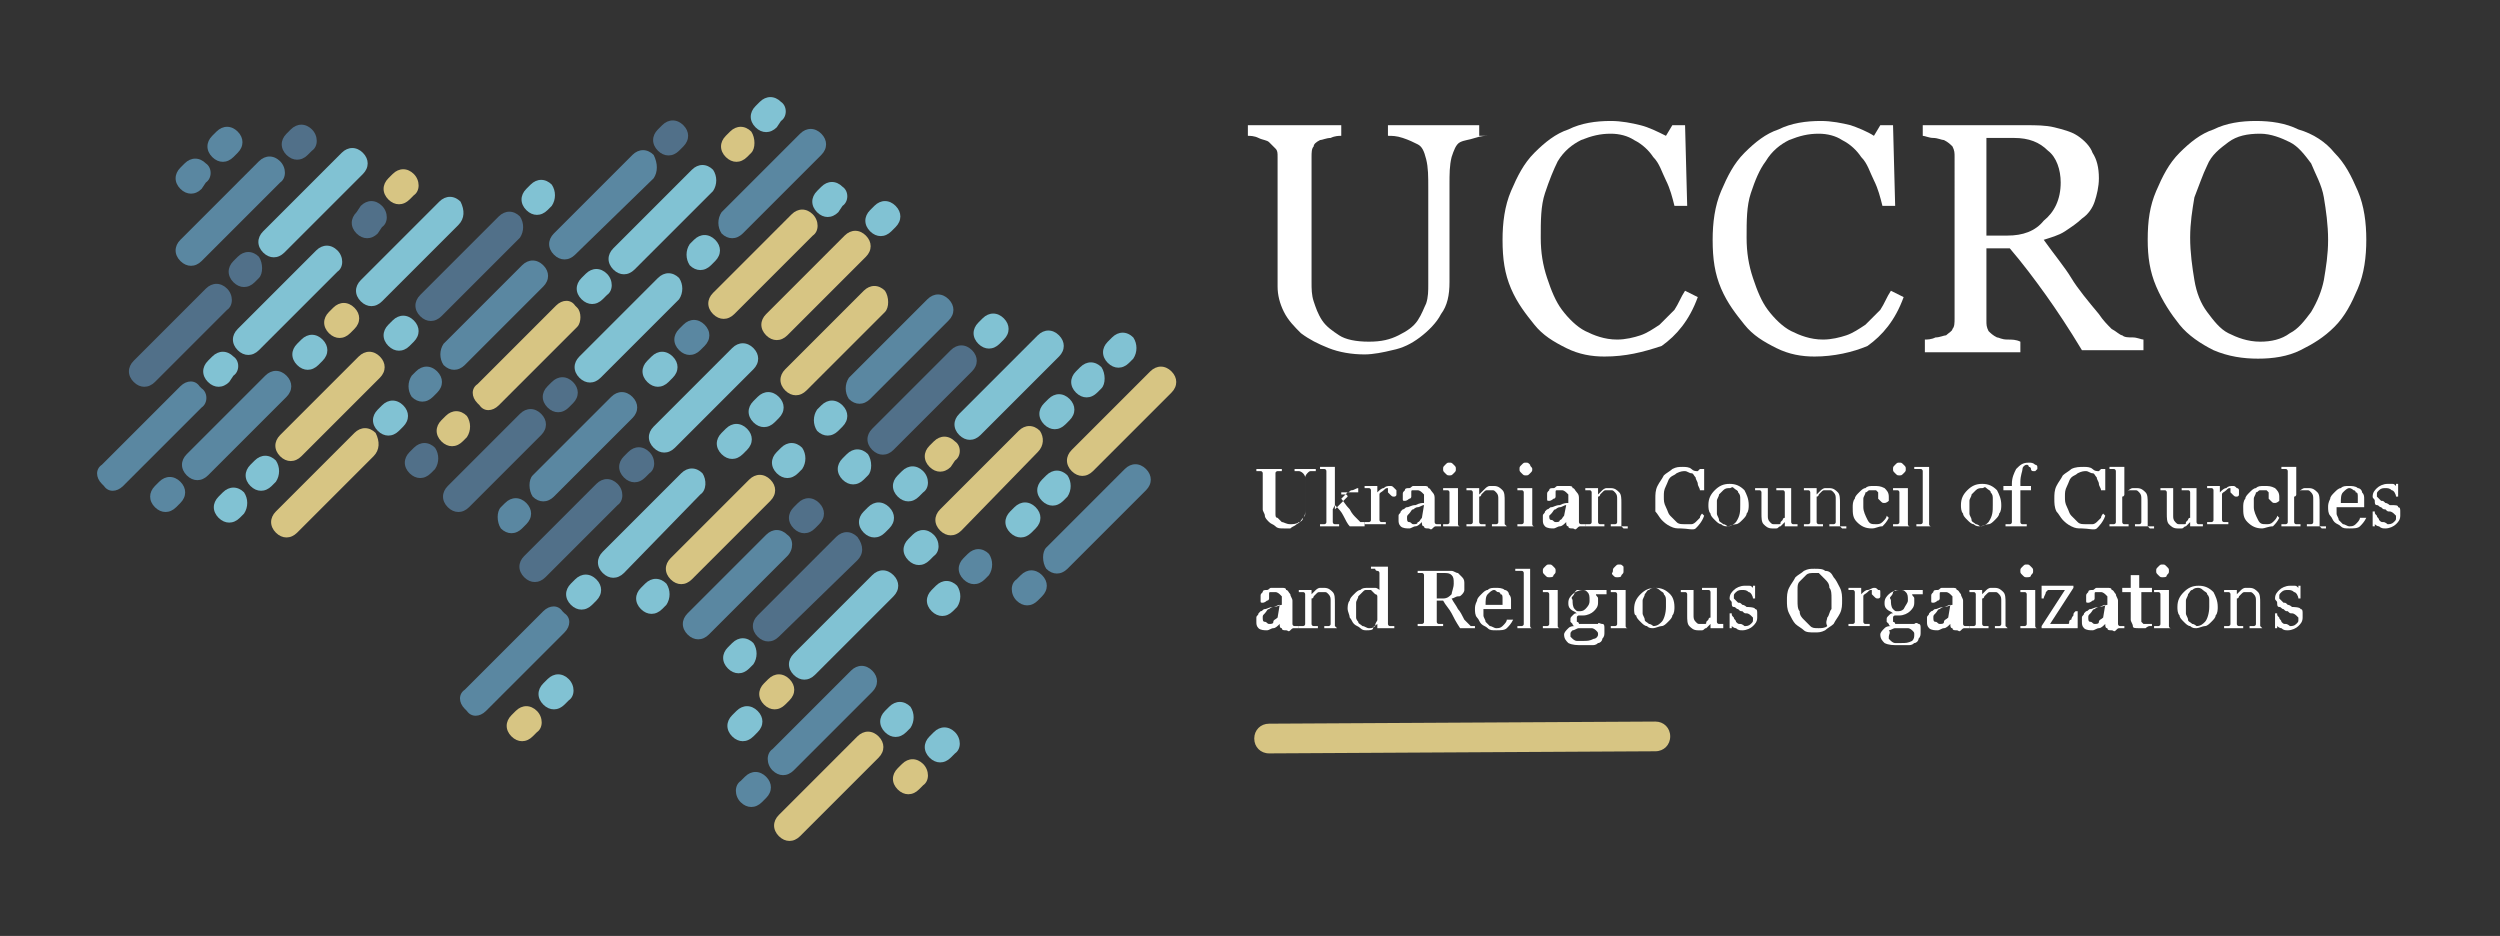 <?xml version="1.0" encoding="UTF-8"?> <svg xmlns="http://www.w3.org/2000/svg" xmlns:xlink="http://www.w3.org/1999/xlink" version="1.1" id="Слой_1" x="0px" y="0px" viewBox="0 0 117.8 44.1" style="enable-background:new 0 0 117.8 44.1;" xml:space="preserve"><rect x="0" y="0" width="117.8" height="44.1" fill="#333333" stroke="none"/> <style type="text/css"> .st0{fill:#81C2D3;} .st1{fill:#D7C583;} .st2{fill:#5A87A1;} .st3{fill:#517089;} .st4{fill:#FFFFFF;} </style> <title>logo</title> <path class="st0" d="M35.2,21.2L35,21.4c-0.3,0.3-0.7,0.3-1,0l0,0c-0.3-0.3-0.3-0.7,0-1l0.2-0.2c0.3-0.3,0.7-0.3,1,0l0,0 C35.5,20.5,35.5,20.9,35.2,21.2z"></path> <path class="st1" d="M41.7,14.7L38,18.4c-0.3,0.3-0.7,0.3-1,0l0,0c-0.3-0.3-0.3-0.7,0-1l3.7-3.7c0.3-0.3,0.7-0.3,1,0l0,0 C41.9,14,41.9,14.5,41.7,14.7z"></path> <path class="st0" d="M36.7,19.7l-0.2,0.2c-0.3,0.3-0.7,0.3-1,0l0,0c-0.3-0.3-0.3-0.7,0-1l0.2-0.2c0.3-0.3,0.7-0.3,1,0l0,0 C37,19,37,19.4,36.7,19.7z"></path> <path class="st0" d="M28.1,28.3l-0.2,0.2c-0.3,0.3-0.7,0.3-1,0l0,0c-0.3-0.3-0.3-0.7,0-1l0.2-0.2c0.3-0.3,0.7-0.3,1,0l0,0 C28.4,27.6,28.4,28,28.1,28.3z"></path> <path class="st2" d="M26.6,29.8l-3.7,3.7c-0.3,0.3-0.7,0.3-0.9,0l-0.1-0.1c-0.3-0.3-0.3-0.7,0-0.9l3.7-3.7c0.3-0.3,0.7-0.3,0.9,0 l0.1,0.1C26.9,29.1,26.9,29.5,26.6,29.8z"></path> <path class="st0" d="M33,23.3L29.4,27c-0.3,0.3-0.7,0.3-1,0l0,0c-0.3-0.3-0.3-0.7,0-1l3.7-3.7c0.3-0.3,0.7-0.3,1,0l0,0 C33.3,22.6,33.3,23.1,33,23.3z"></path> <path class="st3" d="M38.6,24.7l-0.2,0.2c-0.3,0.3-0.7,0.3-1,0l0,0c-0.3-0.3-0.3-0.7,0-1l0.2-0.2c0.3-0.3,0.7-0.3,1,0l0,0 C38.9,24,38.9,24.4,38.6,24.7z"></path> <path class="st2" d="M37.1,26.2l-3.7,3.7c-0.3,0.3-0.7,0.3-1,0l0,0c-0.3-0.3-0.3-0.7,0-1l3.7-3.7c0.3-0.3,0.7-0.3,1,0l0,0 C37.4,25.4,37.4,25.9,37.1,26.2z"></path> <path class="st0" d="M47.3,16l-0.2,0.2c-0.3,0.3-0.7,0.3-1,0l0,0c-0.3-0.3-0.3-0.7,0-1l0.2-0.2c0.3-0.3,0.7-0.3,1,0l0,0 C47.6,15.3,47.6,15.7,47.3,16z"></path> <path class="st3" d="M45.8,17.5l-3.7,3.7c-0.3,0.3-0.7,0.3-1,0l0,0c-0.3-0.3-0.3-0.7,0-1l3.7-3.7c0.3-0.3,0.7-0.3,1,0l0,0 C46.1,16.8,46.1,17.2,45.8,17.5z"></path> <path class="st0" d="M40.9,22.4l-0.2,0.2c-0.3,0.3-0.7,0.3-1,0l0,0c-0.3-0.3-0.3-0.7,0-1l0.2-0.2c0.3-0.3,0.7-0.3,1,0l0,0 C41.1,21.7,41.1,22.2,40.9,22.4z"></path> <path class="st0" d="M37.8,22.1l-0.2,0.2c-0.3,0.3-0.7,0.3-1,0l0,0c-0.3-0.3-0.3-0.7,0-1l0.2-0.2c0.3-0.3,0.7-0.3,1,0l0,0 C38,21.4,38,21.8,37.8,22.1z"></path> <path class="st1" d="M36.3,23.6l-3.7,3.7c-0.3,0.3-0.7,0.3-1,0l0,0c-0.3-0.3-0.3-0.7,0-1l3.7-3.7c0.3-0.3,0.7-0.3,1,0l0,0 C36.6,22.9,36.6,23.3,36.3,23.6z"></path> <path class="st0" d="M31.4,28.5l-0.2,0.2c-0.3,0.3-0.7,0.3-1,0l0,0c-0.3-0.3-0.3-0.7,0-1l0.2-0.2c0.3-0.3,0.7-0.3,1,0l0,0 C31.6,27.8,31.6,28.2,31.4,28.5z"></path> <path class="st1" d="M25.3,34.5l-0.2,0.2c-0.3,0.3-0.7,0.3-1,0l0,0c-0.3-0.3-0.3-0.7,0-1l0.2-0.2c0.3-0.3,0.7-0.3,1,0l0,0 C25.6,33.8,25.6,34.3,25.3,34.5z"></path> <path class="st0" d="M26.8,33l-0.2,0.2c-0.3,0.3-0.7,0.3-1,0l0,0c-0.3-0.3-0.3-0.7,0-1l0.2-0.2c0.3-0.3,0.7-0.3,1,0l0,0 C27.1,32.3,27.1,32.8,26.8,33z"></path> <path class="st0" d="M38.5,19.3l0.2-0.2c0.3-0.3,0.7-0.3,1,0l0,0c0.3,0.3,0.3,0.7,0,1l-0.2,0.2c-0.3,0.3-0.7,0.3-1,0l0,0 C38.3,20,38.3,19.6,38.5,19.3z"></path> <path class="st2" d="M40,17.8l3.7-3.7c0.3-0.3,0.7-0.3,1,0l0,0c0.3,0.3,0.3,0.7,0,1L41,18.8c-0.3,0.3-0.7,0.3-1,0l0,0 C39.8,18.5,39.8,18.1,40,17.8z"></path> <path class="st3" d="M30.6,22.3l-0.2,0.2c-0.3,0.3-0.7,0.3-1,0l0,0c-0.3-0.3-0.3-0.7,0-1l0.2-0.2c0.3-0.3,0.7-0.3,1,0l0,0 C30.9,21.6,30.9,22.1,30.6,22.3z"></path> <path class="st3" d="M29.1,23.8l-3.4,3.4c-0.3,0.3-0.7,0.3-1,0l0,0c-0.3-0.3-0.3-0.7,0-1l3.4-3.4c0.3-0.3,0.7-0.3,1,0l0,0 C29.4,23.1,29.4,23.6,29.1,23.8z"></path> <path class="st0" d="M35.5,17.4l-3.7,3.7c-0.3,0.3-0.7,0.3-1,0l0,0c-0.3-0.3-0.3-0.7,0-1l3.7-3.7c0.3-0.3,0.7-0.3,1,0l0,0 C35.8,16.7,35.8,17.1,35.5,17.4z"></path> <path class="st1" d="M40.8,12.1l-3.7,3.7c-0.3,0.3-0.7,0.3-1,0l0,0c-0.3-0.3-0.3-0.7,0-1l3.7-3.7c0.3-0.3,0.7-0.3,1,0l0,0 C41.1,11.4,41.1,11.8,40.8,12.1z"></path> <path class="st0" d="M42.2,10.7L42,10.9c-0.3,0.3-0.7,0.3-1,0l0,0c-0.3-0.3-0.3-0.7,0-1l0.2-0.2c0.3-0.3,0.7-0.3,1,0l0,0 C42.5,10,42.5,10.4,42.2,10.7z"></path> <path class="st0" d="M43.5,23.2l-0.2,0.2c-0.3,0.3-0.7,0.3-1,0l0,0c-0.3-0.3-0.3-0.7,0-1l0.2-0.2c0.3-0.3,0.7-0.3,1,0l0,0 C43.8,22.5,43.8,23,43.5,23.2z"></path> <path class="st0" d="M49.9,16.8l-3.7,3.7c-0.3,0.3-0.7,0.3-1,0l0,0c-0.3-0.3-0.3-0.7,0-1l3.7-3.7c0.3-0.3,0.7-0.3,1,0l0,0 C50.2,16.1,50.2,16.5,49.9,16.8z"></path> <path class="st1" d="M45,21.7L44.8,22c-0.3,0.3-0.7,0.3-1,0l0,0c-0.3-0.3-0.3-0.7,0-1l0.2-0.2c0.3-0.3,0.7-0.3,1,0l0,0 C45.3,21,45.3,21.5,45,21.7z"></path> <path class="st0" d="M41.9,24.9l-0.2,0.2c-0.3,0.3-0.7,0.3-1,0l0,0c-0.3-0.3-0.3-0.7,0-1l0.2-0.2c0.3-0.3,0.7-0.3,1,0l0,0 C42.2,24.2,42.2,24.6,41.9,24.9z"></path> <path class="st3" d="M40.4,26.4L36.7,30c-0.3,0.3-0.7,0.3-1,0l0,0c-0.3-0.3-0.3-0.7,0-1l3.7-3.7c0.3-0.3,0.7-0.3,1,0l0,0 C40.7,25.7,40.7,26.1,40.4,26.4z"></path> <path class="st0" d="M35.5,31.3l-0.2,0.2c-0.3,0.3-0.7,0.3-1,0l0,0c-0.3-0.3-0.3-0.7,0-1l0.2-0.2c0.3-0.3,0.7-0.3,1,0l0,0 C35.7,30.6,35.7,31,35.5,31.3z"></path> <path class="st0" d="M32.5,11.5l0.2-0.2c0.3-0.3,0.7-0.3,1,0l0,0c0.3,0.3,0.3,0.7,0,1l-0.2,0.2c-0.3,0.3-0.7,0.3-1,0l0,0 C32.3,12.2,32.3,11.8,32.5,11.5z"></path> <path class="st2" d="M34,10l3.7-3.7c0.3-0.3,0.7-0.3,1,0l0,0c0.3,0.3,0.3,0.7,0,1L35,11c-0.3,0.3-0.7,0.3-1,0l0,0 C33.8,10.7,33.8,10.3,34,10z"></path> <path class="st3" d="M27,19l-0.2,0.2c-0.3,0.3-0.7,0.3-1,0l0,0c-0.3-0.3-0.3-0.7,0-1L26,18c0.3-0.3,0.7-0.3,1,0l0,0 C27.3,18.3,27.3,18.7,27,19z"></path> <path class="st3" d="M25.5,20.5l-3.4,3.4c-0.3,0.3-0.7,0.3-1,0l0,0c-0.3-0.3-0.3-0.7,0-1l3.4-3.4c0.3-0.3,0.7-0.3,1,0l0,0 C25.8,19.8,25.8,20.2,25.5,20.5z"></path> <path class="st0" d="M32,14.1l-3.7,3.7c-0.3,0.3-0.7,0.3-1,0l0,0c-0.3-0.3-0.3-0.7,0-1l3.7-3.7c0.3-0.3,0.7-0.3,1,0l0,0 C32.2,13.4,32.2,13.8,32,14.1z"></path> <path class="st0" d="M50.4,19.8L50.2,20c-0.3,0.3-0.7,0.3-1,0l0,0c-0.3-0.3-0.3-0.7,0-1l0.2-0.2c0.3-0.3,0.7-0.3,1,0l0,0 C50.7,19.1,50.7,19.5,50.4,19.8z"></path> <path class="st1" d="M48.9,21.3L45.3,25c-0.3,0.3-0.7,0.3-1,0l0,0c-0.3-0.3-0.3-0.7,0-1l3.7-3.7c0.3-0.3,0.7-0.3,1,0l0,0 C49.2,20.6,49.2,21,48.9,21.3z"></path> <path class="st0" d="M44,26.2l-0.2,0.2c-0.3,0.3-0.7,0.3-1,0l0,0c-0.3-0.3-0.3-0.7,0-1l0.2-0.2c0.3-0.3,0.7-0.3,1,0l0,0 C44.3,25.5,44.3,26,44,26.2z"></path> <path class="st0" d="M35.7,34.5l-0.2,0.2c-0.3,0.3-0.7,0.3-1,0l0,0c-0.3-0.3-0.3-0.7,0-1l0.2-0.2c0.3-0.3,0.7-0.3,1,0l0,0 C36,33.8,36,34.2,35.7,34.5z"></path> <path class="st0" d="M42.1,28.1l-3.7,3.7c-0.3,0.3-0.7,0.3-1,0l0,0c-0.3-0.3-0.3-0.7,0-1l3.7-3.7c0.3-0.3,0.7-0.3,1,0l0,0 C42.4,27.4,42.4,27.8,42.1,28.1z"></path> <path class="st1" d="M37.2,33L37,33.2c-0.3,0.3-0.7,0.3-1,0l0,0c-0.3-0.3-0.3-0.7,0-1l0.2-0.2c0.3-0.3,0.7-0.3,1,0l0,0 C37.5,32.3,37.5,32.7,37.2,33z"></path> <path class="st0" d="M51.9,18.3l-0.2,0.2c-0.3,0.3-0.7,0.3-1,0l0,0c-0.3-0.3-0.3-0.7,0-1l0.2-0.2c0.3-0.3,0.7-0.3,1,0l0,0 C52.1,17.6,52.1,18.1,51.9,18.3z"></path> <path class="st0" d="M53.4,16.9l-0.2,0.2c-0.3,0.3-0.7,0.3-1,0l0,0c-0.3-0.3-0.3-0.7,0-1l0.2-0.2c0.3-0.3,0.7-0.3,1,0l0,0 C53.6,16.2,53.6,16.6,53.4,16.9z"></path> <path class="st1" d="M38.3,11.1l-3.7,3.7c-0.3,0.3-0.7,0.3-1,0l0,0c-0.3-0.3-0.3-0.7,0-1l3.7-3.7c0.3-0.3,0.7-0.3,1,0l0,0 C38.6,10.4,38.6,10.9,38.3,11.1z"></path> <path class="st0" d="M39.7,9.7L39.5,10c-0.3,0.3-0.7,0.3-1,0l0,0c-0.3-0.3-0.3-0.7,0-1l0.2-0.2c0.3-0.3,0.7-0.3,1,0l0,0 C40,9,40,9.5,39.7,9.7z"></path> <path class="st2" d="M23.6,23.9l0.2-0.2c0.3-0.3,0.7-0.3,1,0l0,0c0.3,0.3,0.3,0.7,0,1l-0.2,0.2c-0.3,0.3-0.7,0.3-1,0l0,0 C23.4,24.6,23.4,24.1,23.6,23.9z"></path> <path class="st2" d="M25.1,22.4l3.7-3.7c0.3-0.3,0.7-0.3,1,0l0,0c0.3,0.3,0.3,0.7,0,1l-3.7,3.7c-0.3,0.3-0.7,0.3-1,0l0,0 C24.9,23.1,24.9,22.6,25.1,22.4z"></path> <path class="st0" d="M31.7,17.8L31.5,18c-0.3,0.3-0.7,0.3-1,0l0,0c-0.3-0.3-0.3-0.7,0-1l0.2-0.2c0.3-0.3,0.7-0.3,1,0l0,0 C32,17.1,32,17.5,31.7,17.8z"></path> <path class="st2" d="M33.2,16.3L33,16.5c-0.3,0.3-0.7,0.3-1,0l0,0c-0.3-0.3-0.3-0.7,0-1l0.2-0.2c0.3-0.3,0.7-0.3,1,0l0,0 C33.5,15.6,33.5,16,33.2,16.3z"></path> <path class="st0" d="M48.8,24.9l-0.2,0.2c-0.3,0.3-0.7,0.3-1,0l0,0c-0.3-0.3-0.3-0.7,0-1l0.2-0.2c0.3-0.3,0.7-0.3,1,0l0,0 C49.1,24.2,49.1,24.6,48.8,24.9z"></path> <path class="st1" d="M55.2,18.5l-3.7,3.7c-0.3,0.3-0.7,0.3-1,0l0,0c-0.3-0.3-0.3-0.7,0-1l3.7-3.7c0.3-0.3,0.7-0.3,1,0l0,0 C55.5,17.8,55.5,18.2,55.2,18.5z"></path> <path class="st0" d="M50.3,23.4l-0.2,0.2c-0.3,0.3-0.7,0.3-1,0l0,0c-0.3-0.3-0.3-0.7,0-1l0.2-0.2c0.3-0.3,0.7-0.3,1,0l0,0 C50.5,22.7,50.5,23.1,50.3,23.4z"></path> <path class="st0" d="M45.1,28.6l-0.2,0.2c-0.3,0.3-0.7,0.3-1,0l0,0c-0.3-0.3-0.3-0.7,0-1l0.2-0.2c0.3-0.3,0.7-0.3,1,0l0,0 C45.3,27.9,45.3,28.3,45.1,28.6z"></path> <path class="st2" d="M46.6,27.1l-0.2,0.2c-0.3,0.3-0.7,0.3-1,0l0,0c-0.3-0.3-0.3-0.7,0-1l0.2-0.2c0.3-0.3,0.7-0.3,1,0l0,0 C46.8,26.4,46.8,26.8,46.6,27.1z"></path> <path class="st2" d="M34.9,36.8l0.2-0.2c0.3-0.3,0.7-0.3,1,0l0,0c0.3,0.3,0.3,0.7,0,1l-0.2,0.2c-0.3,0.3-0.7,0.3-1,0l0,0 C34.6,37.5,34.6,37,34.9,36.8z"></path> <path class="st2" d="M36.4,35.3l3.7-3.7c0.3-0.3,0.7-0.3,1,0l0,0c0.3,0.3,0.3,0.7,0,1l-3.7,3.7c-0.3,0.3-0.7,0.3-1,0l0,0 C36.1,36,36.1,35.5,36.4,35.3z"></path> <path class="st1" d="M43.5,37l-0.2,0.2c-0.3,0.3-0.7,0.3-1,0l0,0c-0.3-0.3-0.3-0.7,0-1l0.2-0.2c0.3-0.3,0.7-0.3,1,0l0,0 C43.8,36.3,43.8,36.8,43.5,37z"></path> <path class="st0" d="M45,35.5l-0.2,0.2c-0.3,0.3-0.7,0.3-1,0l0,0c-0.3-0.3-0.3-0.7,0-1l0.2-0.2c0.3-0.3,0.7-0.3,1,0l0,0 C45.3,34.8,45.3,35.3,45,35.5z"></path> <path class="st3" d="M14.7,7.1l-0.2,0.2c-0.3,0.3-0.7,0.3-1,0l0,0c-0.3-0.3-0.3-0.7,0-1l0.2-0.2c0.3-0.3,0.7-0.3,1,0l0,0 C15,6.4,15,6.9,14.7,7.1z"></path> <path class="st2" d="M13.2,8.6l-3.7,3.7c-0.3,0.3-0.7,0.3-1,0l0,0c-0.3-0.3-0.3-0.7,0-1l3.7-3.7c0.3-0.3,0.7-0.3,1,0l0,0 C13.5,7.9,13.5,8.4,13.2,8.6z"></path> <path class="st0" d="M11.5,24.2l-0.2,0.2c-0.3,0.3-0.7,0.3-1,0l0,0c-0.3-0.3-0.3-0.7,0-1l0.2-0.2c0.3-0.3,0.7-0.3,1,0l0,0 C11.7,23.5,11.7,23.9,11.5,24.2z"></path> <path class="st1" d="M17.9,17.8l-3.7,3.7c-0.3,0.3-0.7,0.3-1,0l0,0c-0.3-0.3-0.3-0.7,0-1l3.7-3.7c0.3-0.3,0.7-0.3,1,0l0,0 C18.2,17.1,18.2,17.5,17.9,17.8z"></path> <path class="st0" d="M13,22.7l-0.2,0.2c-0.3,0.3-0.7,0.3-1,0l0,0c-0.3-0.3-0.3-0.7,0-1l0.2-0.2c0.3-0.3,0.7-0.3,1,0l0,0 C13.2,22,13.2,22.4,13,22.7z"></path> <path class="st0" d="M26,9.7l-0.2,0.2c-0.3,0.3-0.7,0.3-1,0l0,0c-0.3-0.3-0.3-0.7,0-1L25,8.7c0.3-0.3,0.7-0.3,1,0l0,0 C26.2,9,26.2,9.4,26,9.7z"></path> <path class="st3" d="M24.5,11.2l-3.7,3.7c-0.3,0.3-0.7,0.3-1,0l0,0c-0.3-0.3-0.3-0.7,0-1l3.7-3.7c0.3-0.3,0.7-0.3,1,0l0,0 C24.7,10.5,24.7,10.9,24.5,11.2z"></path> <path class="st0" d="M19.5,16.1l-0.2,0.2c-0.3,0.3-0.7,0.3-1,0l0,0c-0.3-0.3-0.3-0.7,0-1l0.2-0.2c0.3-0.3,0.7-0.3,1,0l0,0 C19.8,15.4,19.8,15.8,19.5,16.1z"></path> <path class="st3" d="M12.2,13.1l-0.2,0.2c-0.3,0.3-0.7,0.3-1,0l0,0c-0.3-0.3-0.3-0.7,0-1l0.2-0.2c0.3-0.3,0.7-0.3,1,0l0,0 C12.4,12.4,12.4,12.9,12.2,13.1z"></path> <path class="st3" d="M10.7,14.6L7.3,18c-0.3,0.3-0.7,0.3-1,0l0,0c-0.3-0.3-0.3-0.7,0-1l3.4-3.4c0.3-0.3,0.7-0.3,1,0l0,0 C11,13.9,11,14.4,10.7,14.6z"></path> <path class="st0" d="M17.1,8.2l-3.7,3.7c-0.3,0.3-0.7,0.3-1,0l0,0c-0.3-0.3-0.3-0.7,0-1l3.7-3.7c0.3-0.3,0.7-0.3,1,0l0,0 C17.4,7.5,17.4,7.9,17.1,8.2z"></path> <path class="st0" d="M28.6,13.9l-0.2,0.2c-0.3,0.3-0.7,0.3-1,0l0,0c-0.3-0.3-0.3-0.7,0-1l0.2-0.2c0.3-0.3,0.7-0.3,1,0l0,0 C28.9,13.2,28.9,13.7,28.6,13.9z"></path> <path class="st1" d="M27.2,15.4l-3.7,3.7c-0.3,0.3-0.7,0.3-0.9,0l-0.1-0.1c-0.3-0.3-0.3-0.7,0-0.9l3.7-3.7c0.3-0.3,0.7-0.3,0.9,0 l0.1,0.1C27.4,14.7,27.4,15.2,27.2,15.4z"></path> <path class="st0" d="M33.6,9l-3.7,3.7c-0.3,0.3-0.7,0.3-1,0l0,0c-0.3-0.3-0.3-0.7,0-1L32.6,8c0.3-0.3,0.7-0.3,1,0l0,0 C33.8,8.3,33.8,8.7,33.6,9z"></path> <path class="st1" d="M35.4,7.2l-0.2,0.2c-0.3,0.3-0.7,0.3-1,0l0,0c-0.3-0.3-0.3-0.7,0-1l0.2-0.2c0.3-0.3,0.7-0.3,1,0l0,0 C35.6,6.5,35.6,7,35.4,7.2z"></path> <path class="st0" d="M36.8,5.7L36.6,6c-0.3,0.3-0.7,0.3-1,0l0,0c-0.3-0.3-0.3-0.7,0-1l0.2-0.2c0.3-0.3,0.7-0.3,1,0l0,0 C37.1,5,37.1,5.5,36.8,5.7z"></path> <path class="st3" d="M20.5,22.1l-0.2,0.2c-0.3,0.3-0.7,0.3-1,0l0,0c-0.3-0.3-0.3-0.7,0-1l0.2-0.2c0.3-0.3,0.7-0.3,1,0l0,0 C20.7,21.4,20.7,21.8,20.5,22.1z"></path> <path class="st1" d="M22,20.6l-0.2,0.2c-0.3,0.3-0.7,0.3-1,0l0,0c-0.3-0.3-0.3-0.7,0-1l0.2-0.2c0.3-0.3,0.7-0.3,1,0l0,0 C22.2,19.9,22.2,20.3,22,20.6z"></path> <path class="st3" d="M32.2,6.9L32,7.1c-0.3,0.3-0.7,0.3-1,0l0,0c-0.3-0.3-0.3-0.7,0-1l0.2-0.2c0.3-0.3,0.7-0.3,1,0l0,0 C32.5,6.2,32.5,6.6,32.2,6.9z"></path> <path class="st2" d="M30.8,8.4L27.1,12c-0.3,0.3-0.7,0.3-1,0l0,0c-0.3-0.3-0.3-0.7,0-1l3.7-3.7c0.3-0.3,0.7-0.3,1,0l0,0 C31,7.7,31,8.1,30.8,8.4z"></path> <path class="st2" d="M19.4,17.7l0.2-0.2c0.3-0.3,0.7-0.3,1,0l0,0c0.3,0.3,0.3,0.7,0,1l-0.2,0.2c-0.3,0.3-0.7,0.3-1,0l0,0 C19.2,18.4,19.2,18,19.4,17.7z"></path> <path class="st2" d="M20.9,16.2l3.7-3.7c0.3-0.3,0.7-0.3,1,0l0,0c0.3,0.3,0.3,0.7,0,1l-3.7,3.7c-0.3,0.3-0.7,0.3-1,0l0,0 C20.7,16.9,20.7,16.5,20.9,16.2z"></path> <path class="st1" d="M17.6,21.5L14,25.1c-0.3,0.3-0.7,0.3-1,0l0,0c-0.3-0.3-0.3-0.7,0-1l3.7-3.7c0.3-0.3,0.7-0.3,1,0l0,0 C17.9,20.8,17.9,21.2,17.6,21.5z"></path> <path class="st0" d="M19,20.1l-0.2,0.2c-0.3,0.3-0.7,0.3-1,0l0,0c-0.3-0.3-0.3-0.7,0-1l0.2-0.2c0.3-0.3,0.7-0.3,1,0l0,0 C19.3,19.4,19.3,19.8,19,20.1z"></path> <path class="st0" d="M15.2,17L15,17.2c-0.3,0.3-0.7,0.3-1,0l0,0c-0.3-0.3-0.3-0.7,0-1l0.2-0.2c0.3-0.3,0.7-0.3,1,0l0,0 C15.5,16.3,15.5,16.7,15.2,17z"></path> <path class="st0" d="M21.6,10.6L18,14.2c-0.3,0.3-0.7,0.3-1,0l0,0c-0.3-0.3-0.3-0.7,0-1l3.7-3.7c0.3-0.3,0.7-0.3,1,0l0,0 C21.9,9.9,21.9,10.3,21.6,10.6z"></path> <path class="st1" d="M16.7,15.5l-0.2,0.2c-0.3,0.3-0.7,0.3-1,0l0,0c-0.3-0.3-0.3-0.7,0-1l0.2-0.2c0.3-0.3,0.7-0.3,1,0l0,0 C17,14.8,17,15.2,16.7,15.5z"></path> <path class="st2" d="M7.3,22.9l0.2-0.2c0.3-0.3,0.7-0.3,1,0l0,0c0.3,0.3,0.3,0.7,0,1l-0.2,0.2c-0.3,0.3-0.7,0.3-1,0l0,0 C7,23.6,7,23.2,7.3,22.9z"></path> <path class="st2" d="M8.8,21.4l3.7-3.7c0.3-0.3,0.7-0.3,1,0l0,0c0.3,0.3,0.3,0.7,0,1l-3.7,3.7c-0.3,0.3-0.7,0.3-1,0l0,0 C8.5,22.1,8.5,21.7,8.8,21.4z"></path> <path class="st0" d="M11,17.7L10.8,18c-0.3,0.3-0.7,0.3-1,0l0,0c-0.3-0.3-0.3-0.7,0-1l0.2-0.2c0.3-0.3,0.7-0.3,1,0l0,0 C11.3,17,11.3,17.5,11,17.7z"></path> <path class="st2" d="M9.5,19.2l-3.7,3.7c-0.3,0.3-0.7,0.3-0.9,0l-0.1-0.1c-0.3-0.3-0.3-0.7,0-0.9l3.7-3.7c0.3-0.3,0.7-0.3,0.9,0 l0.1,0.1C9.8,18.5,9.8,19,9.5,19.2z"></path> <path class="st0" d="M15.9,12.8l-3.7,3.7c-0.3,0.3-0.7,0.3-1,0l0,0c-0.3-0.3-0.3-0.7,0-1l3.7-3.7c0.3-0.3,0.7-0.3,1,0l0,0 C16.2,12.1,16.2,12.6,15.9,12.8z"></path> <path class="st3" d="M18,10.7L17.8,11c-0.3,0.3-0.7,0.3-1,0l0,0c-0.3-0.3-0.3-0.7,0-1L17,9.7c0.3-0.3,0.7-0.3,1,0l0,0 C18.3,10,18.3,10.5,18,10.7z"></path> <path class="st1" d="M19.5,9.2l-0.2,0.2c-0.3,0.3-0.7,0.3-1,0l0,0c-0.3-0.3-0.3-0.7,0-1l0.2-0.2c0.3-0.3,0.7-0.3,1,0l0,0 C19.8,8.5,19.8,9,19.5,9.2z"></path> <path class="st2" d="M9.7,8.6L9.5,8.9c-0.3,0.3-0.7,0.3-1,0l0,0c-0.3-0.3-0.3-0.7,0-1l0.2-0.2c0.3-0.3,0.7-0.3,1,0l0,0 C10,7.9,10,8.4,9.7,8.6z"></path> <path class="st2" d="M11.2,7.2L11,7.4c-0.3,0.3-0.7,0.3-1,0l0,0c-0.3-0.3-0.3-0.7,0-1l0.2-0.2c0.3-0.3,0.7-0.3,1,0l0,0 C11.5,6.5,11.5,6.9,11.2,7.2z"></path> <path class="st2" d="M47.9,27.3l0.2-0.2c0.3-0.3,0.7-0.3,1,0l0,0c0.3,0.3,0.3,0.7,0,1l-0.2,0.2c-0.3,0.3-0.7,0.3-1,0l0,0 C47.6,28,47.6,27.5,47.9,27.3z"></path> <path class="st2" d="M49.3,25.8l3.7-3.7c0.3-0.3,0.7-0.3,1,0l0,0c0.3,0.3,0.3,0.7,0,1l-3.7,3.7c-0.3,0.3-0.7,0.3-1,0l0,0 C49.1,26.5,49.1,26,49.3,25.8z"></path> <path class="st1" d="M41.4,35.7l-3.7,3.7c-0.3,0.3-0.7,0.3-1,0l0,0c-0.3-0.3-0.3-0.7,0-1l3.7-3.7c0.3-0.3,0.7-0.3,1,0l0,0 C41.7,35,41.7,35.4,41.4,35.7z"></path> <path class="st0" d="M42.9,34.3l-0.2,0.2c-0.3,0.3-0.7,0.3-1,0l0,0c-0.3-0.3-0.3-0.7,0-1l0.2-0.2c0.3-0.3,0.7-0.3,1,0l0,0 C43.1,33.6,43.1,34,42.9,34.3z"></path> <g> <path class="st4" d="M70.1,6.4c-0.1,0-0.3,0-0.6,0.1c-0.3,0.1-0.5,0.1-0.7,0.2c-0.2,0.1-0.3,0.4-0.4,0.7c-0.1,0.4-0.1,0.8-0.1,1.3 v4.6c0,0.6-0.1,1.1-0.4,1.5c-0.2,0.4-0.6,0.8-1,1.1c-0.4,0.3-0.8,0.5-1.3,0.6c-0.4,0.1-0.9,0.2-1.3,0.2c-0.6,0-1.2-0.1-1.7-0.3 c-0.5-0.2-0.9-0.4-1.3-0.7c-0.3-0.3-0.6-0.6-0.8-1c-0.2-0.4-0.3-0.8-0.3-1.2V7.4c0-0.2,0-0.3-0.1-0.4c-0.1-0.1-0.2-0.2-0.3-0.3 c-0.1-0.1-0.3-0.1-0.5-0.2s-0.4-0.1-0.5-0.1V5.9h4.4v0.5c-0.1,0-0.3,0-0.5,0.1c-0.2,0-0.4,0.1-0.5,0.1c-0.2,0.1-0.3,0.2-0.3,0.3 c-0.1,0.1-0.1,0.3-0.1,0.5v5.9c0,0.3,0,0.6,0.1,0.9c0.1,0.3,0.2,0.6,0.4,0.9c0.2,0.3,0.5,0.5,0.8,0.7c0.3,0.2,0.8,0.3,1.4,0.3 c0.6,0,1-0.1,1.4-0.3c0.4-0.2,0.7-0.4,0.9-0.7c0.2-0.3,0.3-0.6,0.4-0.8c0.1-0.3,0.1-0.6,0.1-0.9V8.9c0-0.6,0-1-0.1-1.4 c-0.1-0.4-0.2-0.6-0.4-0.7c-0.2-0.1-0.4-0.2-0.7-0.3c-0.3-0.1-0.5-0.1-0.7-0.1V5.9h4.3V6.4z"></path> <path class="st4" d="M75.6,16.8c-0.6,0-1.2-0.1-1.8-0.4c-0.6-0.3-1.1-0.6-1.5-1.1c-0.4-0.5-0.8-1-1.1-1.7c-0.3-0.7-0.4-1.4-0.4-2.3 c0-0.8,0.1-1.6,0.4-2.3c0.3-0.7,0.6-1.3,1.1-1.8c0.5-0.5,1-0.9,1.6-1.1c0.6-0.3,1.3-0.4,2-0.4c0.5,0,1,0.1,1.4,0.2 c0.4,0.1,0.8,0.3,1.2,0.5l0.3-0.5h0.6l0.1,3.8h-0.6c-0.1-0.4-0.2-0.8-0.4-1.2c-0.2-0.4-0.3-0.8-0.6-1.1c-0.2-0.3-0.5-0.6-0.9-0.8 c-0.3-0.2-0.7-0.3-1.1-0.3c-0.5,0-0.9,0.1-1.4,0.3c-0.4,0.2-0.8,0.5-1.1,1C73.2,8,73,8.5,72.8,9.1c-0.2,0.6-0.2,1.3-0.2,2.1 c0,0.7,0.1,1.3,0.3,1.9s0.4,1.1,0.7,1.5c0.3,0.4,0.7,0.8,1.1,1c0.4,0.2,0.9,0.4,1.5,0.4c0.4,0,0.8-0.1,1.1-0.2 c0.3-0.1,0.6-0.3,0.9-0.5c0.2-0.2,0.5-0.5,0.7-0.7c0.2-0.3,0.3-0.6,0.5-0.9l0.6,0.3c-0.4,1.1-1,1.8-1.7,2.3 C77.4,16.6,76.6,16.8,75.6,16.8z"></path> <path class="st4" d="M85.5,16.8c-0.6,0-1.2-0.1-1.8-0.4c-0.6-0.3-1.1-0.6-1.5-1.1c-0.4-0.5-0.8-1-1.1-1.7c-0.3-0.7-0.4-1.4-0.4-2.3 c0-0.8,0.1-1.6,0.4-2.3c0.3-0.7,0.6-1.3,1.1-1.8c0.5-0.5,1-0.9,1.6-1.1c0.6-0.3,1.3-0.4,2-0.4c0.5,0,1,0.1,1.4,0.2 C87.5,6,88,6.2,88.3,6.4l0.3-0.5h0.6l0.1,3.8h-0.6c-0.1-0.4-0.2-0.8-0.4-1.2c-0.2-0.4-0.3-0.8-0.6-1.1c-0.2-0.3-0.5-0.6-0.9-0.8 c-0.3-0.2-0.7-0.3-1.1-0.3c-0.5,0-0.9,0.1-1.4,0.3c-0.4,0.2-0.8,0.5-1.1,1c-0.3,0.4-0.5,0.9-0.7,1.5c-0.2,0.6-0.2,1.3-0.2,2.1 c0,0.7,0.1,1.3,0.3,1.9c0.2,0.6,0.4,1.1,0.7,1.5c0.3,0.4,0.7,0.8,1.1,1c0.4,0.2,0.9,0.4,1.5,0.4c0.4,0,0.8-0.1,1.1-0.2 c0.3-0.1,0.6-0.3,0.9-0.5c0.2-0.2,0.5-0.5,0.7-0.7c0.2-0.3,0.3-0.6,0.5-0.9l0.6,0.3c-0.4,1.1-1,1.8-1.7,2.3 C87.3,16.6,86.4,16.8,85.5,16.8z"></path> <path class="st4" d="M101,16.5h-2.9c-0.6-1-1.2-1.9-1.7-2.6c-0.5-0.7-1.1-1.5-1.7-2.2h-1.1v3.4c0,0.2,0,0.3,0.1,0.5 c0.1,0.1,0.2,0.2,0.4,0.3c0.1,0,0.2,0.1,0.5,0.1c0.2,0,0.4,0,0.6,0.1v0.5h-4.5V16c0.1,0,0.3,0,0.5-0.1c0.2,0,0.4-0.1,0.5-0.1 c0.1-0.1,0.3-0.2,0.3-0.3c0.1-0.1,0.1-0.3,0.1-0.5V7.4c0-0.2,0-0.3-0.1-0.5c-0.1-0.1-0.2-0.2-0.4-0.3c-0.1,0-0.3-0.1-0.5-0.1 c-0.2,0-0.4-0.1-0.5-0.1V5.9h4.9c0.4,0,0.9,0,1.3,0.1c0.4,0.1,0.8,0.2,1.1,0.4c0.3,0.2,0.6,0.5,0.7,0.8c0.2,0.3,0.3,0.7,0.3,1.2 c0,0.4-0.1,0.8-0.2,1.1c-0.1,0.3-0.3,0.6-0.6,0.8c-0.2,0.2-0.5,0.4-0.8,0.6c-0.3,0.2-0.7,0.3-1,0.4c0.5,0.7,1,1.3,1.3,1.8 c0.3,0.5,0.8,1.1,1.3,1.7c0.2,0.3,0.4,0.5,0.6,0.7c0.2,0.1,0.4,0.3,0.5,0.3c0.1,0.1,0.3,0.1,0.5,0.1c0.2,0,0.4,0.1,0.5,0.1V16.5z M97.1,8.6c0-0.6-0.2-1.2-0.6-1.5c-0.4-0.4-0.9-0.6-1.6-0.6h-1.3v4.6h1c0.7,0,1.3-0.2,1.7-0.7C96.8,10,97.1,9.4,97.1,8.6z"></path> <path class="st4" d="M110,7.2c0.5,0.5,0.8,1.1,1.1,1.8c0.3,0.7,0.4,1.5,0.4,2.3c0,0.8-0.1,1.6-0.4,2.3c-0.3,0.7-0.6,1.3-1.1,1.8 c-0.5,0.5-1,0.8-1.6,1.1c-0.6,0.3-1.3,0.4-2,0.4c-0.7,0-1.4-0.1-2.1-0.4c-0.6-0.3-1.2-0.7-1.6-1.2c-0.4-0.5-0.8-1.1-1.1-1.8 c-0.3-0.7-0.4-1.4-0.4-2.2c0-0.9,0.1-1.6,0.4-2.3c0.3-0.7,0.6-1.3,1.1-1.8c0.5-0.5,1-0.9,1.6-1.1c0.6-0.3,1.3-0.4,2-0.4 c0.7,0,1.4,0.1,2,0.4C109,6.3,109.6,6.7,110,7.2z M108.9,14.7c0.3-0.5,0.5-1,0.6-1.5c0.1-0.6,0.2-1.2,0.2-1.9c0-0.7-0.1-1.4-0.2-2 c-0.1-0.6-0.4-1.1-0.6-1.6c-0.3-0.4-0.6-0.8-1-1c-0.4-0.2-0.9-0.4-1.4-0.4c-0.6,0-1.1,0.1-1.5,0.4c-0.4,0.3-0.8,0.6-1,1.1 c-0.2,0.4-0.4,1-0.6,1.5c-0.1,0.6-0.2,1.2-0.2,1.9c0,0.7,0.1,1.4,0.2,2c0.1,0.6,0.3,1.1,0.6,1.5c0.3,0.4,0.6,0.8,1,1 c0.4,0.2,0.9,0.4,1.5,0.4c0.5,0,1-0.1,1.4-0.4C108.3,15.5,108.6,15.1,108.9,14.7z"></path> </g> <g> <path class="st4" d="M62,22.2c0,0-0.1,0-0.2,0s-0.1,0-0.2,0.1c0,0-0.1,0.1-0.1,0.2c0,0.1,0,0.2,0,0.3V24c0,0.2,0,0.3-0.1,0.4 c-0.1,0.1-0.1,0.2-0.3,0.3c-0.1,0.1-0.2,0.1-0.3,0.2c-0.1,0-0.2,0-0.3,0c-0.2,0-0.3,0-0.4-0.1s-0.2-0.1-0.3-0.2s-0.2-0.2-0.2-0.3 s-0.1-0.2-0.1-0.3v-1.6c0,0,0-0.1,0-0.1c0,0,0-0.1-0.1-0.1c0,0-0.1,0-0.1,0c-0.1,0-0.1,0-0.1,0v-0.1h1.2v0.1c0,0-0.1,0-0.1,0 s-0.1,0-0.1,0c0,0-0.1,0-0.1,0.1c0,0,0,0.1,0,0.1V24c0,0.1,0,0.2,0,0.2c0,0.1,0,0.2,0.1,0.2c0.1,0.1,0.1,0.1,0.2,0.2 c0.1,0,0.2,0.1,0.4,0.1c0.1,0,0.3,0,0.4-0.1c0.1,0,0.2-0.1,0.2-0.2c0.1-0.1,0.1-0.1,0.1-0.2c0-0.1,0-0.2,0-0.2v-1.1 c0-0.1,0-0.3,0-0.4c0-0.1-0.1-0.2-0.1-0.2c0,0-0.1-0.1-0.2-0.1c-0.1,0-0.1,0-0.2,0v-0.1H62V22.2z"></path> <path class="st4" d="M64.2,24.8h-0.6c-0.1-0.1-0.2-0.3-0.3-0.5c-0.1-0.2-0.2-0.3-0.4-0.5L62.8,24v0.5c0,0,0,0.1,0,0.1 c0,0,0,0.1,0.1,0.1c0,0,0.1,0,0.1,0c0,0,0.1,0,0.1,0v0.1h-0.9v-0.1c0,0,0.1,0,0.1,0s0.1,0,0.1,0c0,0,0.1,0,0.1-0.1c0,0,0-0.1,0-0.1 v-2.2c0,0,0-0.1,0-0.1c0,0,0-0.1-0.1-0.1c0,0-0.1,0-0.1,0c-0.1,0-0.1,0-0.1,0v-0.1l0.7,0l0,0v2c0.1-0.1,0.2-0.2,0.3-0.3 c0.1-0.1,0.2-0.2,0.3-0.3c0,0,0,0,0,0s0,0,0,0c0,0,0-0.1-0.1-0.1c-0.1,0-0.1,0-0.2,0v-0.1H64V23c-0.1,0-0.2,0.1-0.3,0.1 s-0.1,0.1-0.2,0.1c0,0-0.1,0.1-0.1,0.1c-0.1,0.1-0.1,0.1-0.2,0.2c0.1,0.1,0.2,0.3,0.4,0.5c0.1,0.2,0.2,0.3,0.3,0.4 c0.1,0.1,0.1,0.1,0.2,0.2c0,0,0.1,0,0.2,0V24.8z"></path> <path class="st4" d="M65.8,23.1c0,0.1,0,0.1,0,0.2c0,0.1-0.1,0.1-0.1,0.1c-0.1,0-0.1,0-0.2-0.1s-0.1-0.1-0.1-0.1c0,0,0-0.1,0-0.1 s0,0,0-0.1c-0.1,0-0.1,0-0.2,0.1s-0.2,0.1-0.2,0.2v1.1c0,0,0,0.1,0,0.1c0,0,0,0.1,0.1,0.1c0,0,0.1,0,0.1,0c0.1,0,0.1,0,0.1,0v0.1 h-1v-0.1c0,0,0.1,0,0.1,0c0,0,0.1,0,0.1,0c0,0,0.1,0,0.1-0.1s0-0.1,0-0.1v-1.2c0,0,0-0.1,0-0.1c0,0,0-0.1-0.1-0.1c0,0-0.1,0-0.1,0 c0,0-0.1,0-0.1,0v-0.1l0.6,0l0,0v0.3h0c0.1-0.1,0.2-0.2,0.3-0.2c0.1-0.1,0.2-0.1,0.3-0.1s0.1,0,0.2,0.1 C65.7,23,65.8,23.1,65.8,23.1z"></path> <path class="st4" d="M67.7,24.8c-0.1,0-0.1,0-0.2,0.1s-0.1,0-0.2,0c-0.1,0-0.2,0-0.2-0.1c-0.1,0-0.1-0.1-0.1-0.2h0 c-0.1,0.1-0.2,0.2-0.3,0.2c-0.1,0-0.2,0.1-0.3,0.1c-0.1,0-0.3,0-0.4-0.1c-0.1-0.1-0.1-0.2-0.1-0.3c0-0.1,0-0.1,0-0.2 c0-0.1,0.1-0.1,0.1-0.2c0,0,0.1-0.1,0.1-0.1c0.1,0,0.1-0.1,0.2-0.1c0.1,0,0.2-0.1,0.4-0.1c0.2-0.1,0.3-0.1,0.4-0.1v-0.2 c0,0,0,0,0-0.1c0,0,0-0.1,0-0.1c0,0-0.1-0.1-0.1-0.1c0,0-0.1-0.1-0.2-0.1c-0.1,0-0.1,0-0.2,0c-0.1,0-0.1,0-0.1,0.1c0,0,0,0.1,0,0.1 c0,0.1,0,0.1,0,0.1c0,0,0,0.1-0.1,0.1c0,0-0.1,0.1-0.2,0.1c-0.1,0-0.1,0-0.1-0.1c0,0,0-0.1,0-0.2c0-0.1,0-0.1,0.1-0.2 c0-0.1,0.1-0.1,0.2-0.1c0.1,0,0.1-0.1,0.2-0.1s0.2,0,0.2,0c0.1,0,0.2,0,0.3,0s0.2,0,0.2,0.1c0.1,0,0.1,0.1,0.2,0.2s0.1,0.2,0.1,0.3 c0,0.2,0,0.4,0,0.5c0,0.1,0,0.3,0,0.5c0,0.1,0,0.1,0,0.1c0,0,0,0.1,0.1,0.1c0,0,0.1,0,0.1,0c0,0,0.1,0,0.1,0V24.8z M67.1,23.8 c-0.1,0-0.2,0.1-0.3,0.1s-0.2,0.1-0.2,0.1c-0.1,0-0.1,0.1-0.2,0.2s-0.1,0.1-0.1,0.2c0,0.1,0,0.2,0.1,0.2s0.1,0.1,0.2,0.1 c0.1,0,0.2,0,0.2-0.1c0.1,0,0.1-0.1,0.2-0.2L67.1,23.8z"></path> <path class="st4" d="M68.9,24.8h-0.9v-0.1c0,0,0.1,0,0.1,0c0,0,0.1,0,0.1,0c0,0,0.1,0,0.1-0.1s0-0.1,0-0.1v-1.2c0,0,0-0.1,0-0.1 c0,0,0-0.1-0.1-0.1c0,0-0.1,0-0.1,0c0,0-0.1,0-0.1,0v-0.1l0.7,0l0,0v1.6c0,0,0,0.1,0,0.1c0,0,0,0.1,0.1,0.1c0,0,0.1,0,0.1,0 c0,0,0.1,0,0.1,0V24.8z M68.6,22.1c0,0.1,0,0.1-0.1,0.2s-0.1,0.1-0.2,0.1c-0.1,0-0.1,0-0.2-0.1s-0.1-0.1-0.1-0.2 c0-0.1,0-0.1,0.1-0.2s0.1-0.1,0.2-0.1c0.1,0,0.1,0,0.2,0.1C68.6,22,68.6,22,68.6,22.1z"></path> <path class="st4" d="M71.2,24.8h-0.9v-0.1c0,0,0.1,0,0.1,0c0,0,0.1,0,0.1,0c0,0,0.1,0,0.1-0.1s0-0.1,0-0.1v-1c0-0.1,0-0.2-0.1-0.3 c-0.1-0.1-0.1-0.1-0.2-0.1c-0.1,0-0.1,0-0.2,0s-0.1,0-0.2,0.1c0,0-0.1,0.1-0.1,0.1c0,0,0,0.1-0.1,0.1v1.1c0,0,0,0.1,0,0.1 c0,0,0,0.1,0.1,0.1c0,0,0.1,0,0.1,0c0,0,0.1,0,0.1,0v0.1h-0.9v-0.1c0,0,0.1,0,0.1,0c0,0,0.1,0,0.1,0c0,0,0.1,0,0.1-0.1s0-0.1,0-0.1 v-1.2c0,0,0-0.1,0-0.1c0,0,0-0.1-0.1-0.1c0,0-0.1,0-0.1,0c0,0-0.1,0-0.1,0v-0.1l0.6,0l0,0v0.3h0c0,0,0.1-0.1,0.1-0.1S70,23,70,23 c0,0,0.1-0.1,0.2-0.1c0.1,0,0.1,0,0.2,0c0.2,0,0.3,0.1,0.4,0.2c0.1,0.1,0.1,0.3,0.1,0.5v1c0,0,0,0.1,0,0.1c0,0,0,0,0.1,0.1 c0,0,0.1,0,0.1,0c0,0,0.1,0,0.1,0V24.8z"></path> <path class="st4" d="M72.4,24.8h-0.9v-0.1c0,0,0.1,0,0.1,0c0,0,0.1,0,0.1,0c0,0,0.1,0,0.1-0.1s0-0.1,0-0.1v-1.2c0,0,0-0.1,0-0.1 c0,0,0-0.1-0.1-0.1c0,0-0.1,0-0.1,0c0,0-0.1,0-0.1,0v-0.1l0.7,0l0,0v1.6c0,0,0,0.1,0,0.1c0,0,0,0.1,0.1,0.1c0,0,0.1,0,0.1,0 c0,0,0.1,0,0.1,0V24.8z M72.2,22.1c0,0.1,0,0.1-0.1,0.2s-0.1,0.1-0.2,0.1c-0.1,0-0.1,0-0.2-0.1s-0.1-0.1-0.1-0.2 c0-0.1,0-0.1,0.1-0.2s0.1-0.1,0.2-0.1c0.1,0,0.1,0,0.2,0.1C72.1,22,72.2,22,72.2,22.1z"></path> <path class="st4" d="M74.5,24.8c-0.1,0-0.1,0-0.2,0.1s-0.1,0-0.2,0c-0.1,0-0.2,0-0.2-0.1c-0.1,0-0.1-0.1-0.1-0.2h0 c-0.1,0.1-0.2,0.2-0.3,0.2c-0.1,0-0.2,0.1-0.3,0.1c-0.1,0-0.3,0-0.4-0.1c-0.1-0.1-0.1-0.2-0.1-0.3c0-0.1,0-0.1,0-0.2 c0-0.1,0.1-0.1,0.1-0.2c0,0,0.1-0.1,0.1-0.1c0.1,0,0.1-0.1,0.2-0.1c0.1,0,0.2-0.1,0.4-0.1c0.2-0.1,0.3-0.1,0.4-0.1v-0.2 c0,0,0,0,0-0.1c0,0,0-0.1,0-0.1c0,0-0.1-0.1-0.1-0.1c0,0-0.1-0.1-0.2-0.1c-0.1,0-0.1,0-0.2,0c-0.1,0-0.1,0-0.1,0.1c0,0,0,0.1,0,0.1 c0,0.1,0,0.1,0,0.1c0,0,0,0.1-0.1,0.1c0,0-0.1,0.1-0.2,0.1c-0.1,0-0.1,0-0.1-0.1c0,0,0-0.1,0-0.2c0-0.1,0-0.1,0.1-0.2 c0-0.1,0.1-0.1,0.2-0.1c0.1,0,0.1-0.1,0.2-0.1s0.2,0,0.2,0c0.1,0,0.2,0,0.3,0s0.2,0,0.2,0.1c0.1,0,0.1,0.1,0.2,0.2s0.1,0.2,0.1,0.3 c0,0.2,0,0.4,0,0.5c0,0.1,0,0.3,0,0.5c0,0.1,0,0.1,0,0.1c0,0,0,0.1,0.1,0.1c0,0,0.1,0,0.1,0c0,0,0.1,0,0.1,0V24.8z M73.8,23.8 c-0.1,0-0.2,0.1-0.3,0.1s-0.2,0.1-0.2,0.1c-0.1,0-0.1,0.1-0.2,0.2S73,24.3,73,24.3c0,0.1,0,0.2,0.1,0.2s0.1,0.1,0.2,0.1 c0.1,0,0.2,0,0.2-0.1c0.1,0,0.1-0.1,0.2-0.2L73.8,23.8z"></path> <path class="st4" d="M76.8,24.8h-0.9v-0.1c0,0,0.1,0,0.1,0c0,0,0.1,0,0.1,0c0,0,0.1,0,0.1-0.1s0-0.1,0-0.1v-1c0-0.1,0-0.2-0.1-0.3 c-0.1-0.1-0.1-0.1-0.2-0.1c-0.1,0-0.1,0-0.2,0s-0.1,0-0.2,0.1c0,0-0.1,0.1-0.1,0.1c0,0,0,0.1-0.1,0.1v1.1c0,0,0,0.1,0,0.1 c0,0,0,0.1,0.1,0.1c0,0,0.1,0,0.1,0c0,0,0.1,0,0.1,0v0.1h-0.9v-0.1c0,0,0.1,0,0.1,0c0,0,0.1,0,0.1,0c0,0,0.1,0,0.1-0.1s0-0.1,0-0.1 v-1.2c0,0,0-0.1,0-0.1c0,0,0-0.1-0.1-0.1c0,0-0.1,0-0.1,0c0,0-0.1,0-0.1,0v-0.1l0.6,0l0,0v0.3h0c0,0,0.1-0.1,0.1-0.1 s0.1-0.1,0.1-0.1c0,0,0.1-0.1,0.2-0.1c0.1,0,0.1,0,0.2,0c0.2,0,0.3,0.1,0.4,0.2c0.1,0.1,0.1,0.3,0.1,0.5v1c0,0,0,0.1,0,0.1 c0,0,0,0,0.1,0.1c0,0,0.1,0,0.1,0c0,0,0.1,0,0.1,0V24.8z"></path> <path class="st4" d="M79.2,24.9c-0.2,0-0.3,0-0.5-0.1c-0.2-0.1-0.3-0.2-0.4-0.3c-0.1-0.1-0.2-0.3-0.3-0.4C78,23.9,78,23.7,78,23.5 c0-0.2,0-0.4,0.1-0.6c0.1-0.2,0.2-0.3,0.3-0.5c0.1-0.1,0.3-0.2,0.4-0.3c0.2-0.1,0.3-0.1,0.5-0.1c0.1,0,0.3,0,0.4,0.1 s0.2,0.1,0.3,0.1l0.1-0.1h0.2l0,1h-0.2c0-0.1-0.1-0.2-0.1-0.3c0-0.1-0.1-0.2-0.1-0.3c-0.1-0.1-0.1-0.2-0.2-0.2 c-0.1,0-0.2-0.1-0.3-0.1c-0.1,0-0.2,0-0.4,0.1c-0.1,0.1-0.2,0.1-0.3,0.2c-0.1,0.1-0.1,0.2-0.2,0.4s-0.1,0.3-0.1,0.5 c0,0.2,0,0.3,0.1,0.5s0.1,0.3,0.2,0.4s0.2,0.2,0.3,0.3c0.1,0.1,0.2,0.1,0.4,0.1c0.1,0,0.2,0,0.3,0c0.1,0,0.2-0.1,0.2-0.1 c0.1-0.1,0.1-0.1,0.2-0.2c0-0.1,0.1-0.2,0.1-0.2l0.1,0.1c-0.1,0.3-0.3,0.5-0.4,0.6S79.5,24.9,79.2,24.9z"></path> <path class="st4" d="M82.4,23.8c0,0.1,0,0.3-0.1,0.4c0,0.1-0.1,0.2-0.2,0.3c-0.1,0.1-0.2,0.2-0.3,0.2s-0.3,0.1-0.4,0.1 c-0.1,0-0.2,0-0.3-0.1c-0.1,0-0.2-0.1-0.3-0.2c-0.1-0.1-0.2-0.2-0.2-0.3c-0.1-0.1-0.1-0.3-0.1-0.4c0-0.3,0.1-0.5,0.3-0.7 c0.2-0.2,0.4-0.3,0.7-0.3c0.3,0,0.5,0.1,0.7,0.3C82.3,23.3,82.4,23.5,82.4,23.8z M82,23.8c0-0.1,0-0.2,0-0.3c0-0.1,0-0.2-0.1-0.3 c0-0.1-0.1-0.1-0.2-0.2S81.6,23,81.5,23c-0.1,0-0.2,0-0.3,0.1s-0.1,0.1-0.2,0.2c0,0.1-0.1,0.2-0.1,0.3s0,0.2,0,0.3 c0,0.1,0,0.2,0,0.3s0.1,0.2,0.1,0.3c0,0.1,0.1,0.1,0.2,0.2c0.1,0,0.2,0.1,0.2,0.1c0.2,0,0.3-0.1,0.4-0.2C82,24.3,82,24.1,82,23.8z"></path> <path class="st4" d="M84.7,24.8l-0.6,0l0,0v-0.2h0c0,0-0.1,0.1-0.1,0.1c0,0-0.1,0.1-0.1,0.1c-0.1,0-0.1,0.1-0.2,0.1s-0.1,0-0.2,0 c-0.2,0-0.3-0.1-0.4-0.2c-0.1-0.1-0.1-0.3-0.1-0.5v-0.9c0,0,0-0.1,0-0.1c0,0,0-0.1-0.1-0.1c0,0-0.1,0-0.1,0c0,0-0.1,0-0.1,0v-0.1 l0.6,0l0,0v1.3c0,0.1,0,0.2,0.1,0.3c0.1,0.1,0.1,0.1,0.2,0.1c0.1,0,0.1,0,0.2,0c0.1,0,0.1,0,0.1-0.1c0,0,0.1-0.1,0.1-0.1 c0,0,0-0.1,0.1-0.1v-1.1c0,0,0-0.1,0-0.1c0,0,0-0.1-0.1-0.1c0,0-0.1,0-0.1,0c0,0-0.1,0-0.2,0v-0.1l0.7,0l0,0v1.5c0,0,0,0.1,0,0.1 c0,0,0,0.1,0.1,0.1c0,0,0.1,0,0.1,0c0,0,0.1,0,0.1,0V24.8z"></path> <path class="st4" d="M87.1,24.8h-0.9v-0.1c0,0,0.1,0,0.1,0c0,0,0.1,0,0.1,0c0,0,0.1,0,0.1-0.1s0-0.1,0-0.1v-1c0-0.1,0-0.2-0.1-0.3 c-0.1-0.1-0.1-0.1-0.2-0.1c-0.1,0-0.1,0-0.2,0s-0.1,0-0.2,0.1c0,0-0.1,0.1-0.1,0.1c0,0,0,0.1-0.1,0.1v1.1c0,0,0,0.1,0,0.1 c0,0,0,0.1,0.1,0.1c0,0,0.1,0,0.1,0c0,0,0.1,0,0.1,0v0.1H85v-0.1c0,0,0.1,0,0.1,0c0,0,0.1,0,0.1,0c0,0,0.1,0,0.1-0.1s0-0.1,0-0.1 v-1.2c0,0,0-0.1,0-0.1c0,0,0-0.1-0.1-0.1c0,0-0.1,0-0.1,0c0,0-0.1,0-0.1,0v-0.1l0.6,0l0,0v0.3h0c0,0,0.1-0.1,0.1-0.1 s0.1-0.1,0.1-0.1c0,0,0.1-0.1,0.2-0.1c0.1,0,0.1,0,0.2,0c0.2,0,0.3,0.1,0.4,0.2c0.1,0.1,0.1,0.3,0.1,0.5v1c0,0,0,0.1,0,0.1 c0,0,0,0,0.1,0.1c0,0,0.1,0,0.1,0c0,0,0.1,0,0.1,0V24.8z"></path> <path class="st4" d="M88.2,24.9c-0.3,0-0.5-0.1-0.7-0.3c-0.2-0.2-0.2-0.4-0.2-0.7c0-0.1,0-0.3,0.1-0.4c0-0.1,0.1-0.2,0.2-0.3 c0.1-0.1,0.2-0.2,0.3-0.2c0.1-0.1,0.2-0.1,0.4-0.1c0.2,0,0.3,0,0.5,0.1c0.1,0.1,0.2,0.2,0.2,0.4c0,0.1,0,0.1,0,0.2 c0,0-0.1,0.1-0.2,0.1c-0.1,0-0.1,0-0.2-0.1c0,0-0.1-0.1-0.1-0.1c0-0.1,0-0.1,0-0.2s0-0.1,0-0.1c0,0-0.1-0.1-0.1-0.1s-0.1,0-0.1,0 c-0.1,0-0.1,0-0.2,0c-0.1,0-0.1,0.1-0.2,0.1c0,0.1-0.1,0.2-0.1,0.3c0,0.1,0,0.2,0,0.4c0,0.2,0.1,0.4,0.2,0.6 c0.1,0.2,0.2,0.2,0.4,0.2c0.1,0,0.2,0,0.3-0.1s0.2-0.2,0.2-0.3l0.1,0.1c-0.1,0.2-0.2,0.3-0.3,0.4C88.5,24.8,88.4,24.9,88.2,24.9z"></path> <path class="st4" d="M90.1,24.8h-0.9v-0.1c0,0,0.1,0,0.1,0c0,0,0.1,0,0.1,0c0,0,0.1,0,0.1-0.1s0-0.1,0-0.1v-1.2c0,0,0-0.1,0-0.1 c0,0,0-0.1-0.1-0.1c0,0-0.1,0-0.1,0c0,0-0.1,0-0.1,0v-0.1l0.7,0l0,0v1.6c0,0,0,0.1,0,0.1c0,0,0,0.1,0.1,0.1c0,0,0.1,0,0.1,0 c0,0,0.1,0,0.1,0V24.8z M89.8,22.1c0,0.1,0,0.1-0.1,0.2s-0.1,0.1-0.2,0.1c-0.1,0-0.1,0-0.2-0.1s-0.1-0.1-0.1-0.2 c0-0.1,0-0.1,0.1-0.2s0.1-0.1,0.2-0.1c0.1,0,0.1,0,0.2,0.1C89.8,22,89.8,22,89.8,22.1z"></path> <path class="st4" d="M91.2,24.8h-0.9v-0.1c0,0,0.1,0,0.1,0c0,0,0.1,0,0.1,0c0,0,0.1,0,0.1-0.1c0,0,0-0.1,0-0.1v-2.2 c0,0,0-0.1,0-0.1c0,0,0-0.1-0.1-0.1c0,0-0.1,0-0.1,0s-0.1,0-0.2,0v-0.1l0.7,0l0,0v2.6c0,0,0,0.1,0,0.1c0,0,0,0.1,0.1,0.1 c0,0,0.1,0,0.1,0c0,0,0.1,0,0.1,0V24.8z"></path> <path class="st4" d="M94.3,23.8c0,0.1,0,0.3-0.1,0.4c0,0.1-0.1,0.2-0.2,0.3c-0.1,0.1-0.2,0.2-0.3,0.2s-0.3,0.1-0.4,0.1 c-0.1,0-0.2,0-0.3-0.1c-0.1,0-0.2-0.1-0.3-0.2c-0.1-0.1-0.2-0.2-0.2-0.3c-0.1-0.1-0.1-0.3-0.1-0.4c0-0.3,0.1-0.5,0.3-0.7 c0.2-0.2,0.4-0.3,0.7-0.3c0.3,0,0.5,0.1,0.7,0.3C94.2,23.3,94.3,23.5,94.3,23.8z M93.9,23.8c0-0.1,0-0.2,0-0.3c0-0.1,0-0.2-0.1-0.3 c0-0.1-0.1-0.1-0.2-0.2S93.5,23,93.4,23c-0.1,0-0.2,0-0.3,0.1s-0.1,0.1-0.2,0.2c0,0.1-0.1,0.2-0.1,0.3s0,0.2,0,0.3 c0,0.1,0,0.2,0,0.3s0.1,0.2,0.1,0.3c0,0.1,0.1,0.1,0.2,0.2c0.1,0,0.2,0.1,0.2,0.1c0.2,0,0.3-0.1,0.4-0.2 C93.9,24.3,93.9,24.1,93.9,23.8z"></path> <path class="st4" d="M96,22c0,0.1,0,0.1,0,0.1c0,0-0.1,0.1-0.1,0.1c0,0-0.1,0-0.1,0c0,0-0.1,0-0.1-0.1c0,0,0-0.1-0.1-0.1 c0,0,0-0.1-0.1-0.1c-0.1,0-0.2,0.1-0.2,0.2c0,0.1-0.1,0.3-0.1,0.6v0.2h0.5v0.2h-0.5v1.4c0,0,0,0.1,0,0.1c0,0,0,0.1,0.1,0.1 c0,0,0.1,0,0.1,0c0.1,0,0.1,0,0.1,0v0.1h-1v-0.1c0,0,0.1,0,0.1,0c0,0,0.1,0,0.1,0c0,0,0.1,0,0.1-0.1s0-0.1,0-0.1v-1.4h-0.4v-0.2 h0.4v-0.1c0-0.3,0.1-0.5,0.2-0.7c0.2-0.2,0.3-0.3,0.6-0.3c0.1,0,0.2,0,0.3,0.1C96,21.9,96,22,96,22z"></path> <path class="st4" d="M98.1,24.9c-0.2,0-0.3,0-0.5-0.1c-0.2-0.1-0.3-0.2-0.4-0.3c-0.1-0.1-0.2-0.3-0.3-0.4c-0.1-0.2-0.1-0.4-0.1-0.6 c0-0.2,0-0.4,0.1-0.6c0.1-0.2,0.2-0.3,0.3-0.5c0.1-0.1,0.3-0.2,0.4-0.3C97.8,22,98,22,98.2,22c0.1,0,0.3,0,0.4,0.1s0.2,0.1,0.3,0.1 l0.1-0.1h0.2l0,1H99c0-0.1-0.1-0.2-0.1-0.3c0-0.1-0.1-0.2-0.1-0.3c-0.1-0.1-0.1-0.2-0.2-0.2c-0.1,0-0.2-0.1-0.3-0.1 c-0.1,0-0.2,0-0.4,0.1c-0.1,0.1-0.2,0.1-0.3,0.2c-0.1,0.1-0.1,0.2-0.2,0.4s-0.1,0.3-0.1,0.5c0,0.2,0,0.3,0.1,0.5s0.1,0.3,0.2,0.4 s0.2,0.2,0.3,0.3c0.1,0.1,0.2,0.1,0.4,0.1c0.1,0,0.2,0,0.3,0c0.1,0,0.2-0.1,0.2-0.1c0.1-0.1,0.1-0.1,0.2-0.2c0-0.1,0.1-0.2,0.1-0.2 l0.1,0.1c-0.1,0.3-0.3,0.5-0.4,0.6S98.4,24.9,98.1,24.9z"></path> <path class="st4" d="M101.5,24.8h-0.9v-0.1c0,0,0.1,0,0.1,0c0,0,0.1,0,0.1,0c0,0,0.1,0,0.1-0.1s0-0.1,0-0.1v-1c0-0.1,0-0.2-0.1-0.3 c-0.1-0.1-0.1-0.1-0.2-0.1c-0.1,0-0.1,0-0.2,0c-0.1,0-0.1,0-0.2,0.1c0,0-0.1,0.1-0.1,0.1c0,0,0,0.1-0.1,0.1v1.1c0,0,0,0.1,0,0.1 c0,0,0,0.1,0.1,0.1c0,0,0.1,0,0.1,0c0,0,0.1,0,0.1,0v0.1h-0.9v-0.1c0,0,0.1,0,0.1,0s0.1,0,0.1,0c0,0,0.1,0,0.1-0.1c0,0,0-0.1,0-0.1 v-2.2c0,0,0-0.1,0-0.1c0,0,0-0.1-0.1-0.1c0,0-0.1,0-0.1,0c-0.1,0-0.1,0-0.1,0v-0.1l0.7,0l0,0v1.3h0c0,0,0.1-0.1,0.1-0.1 s0.1-0.1,0.1-0.1c0,0,0.1-0.1,0.2-0.1c0.1,0,0.1,0,0.2,0c0.2,0,0.3,0.1,0.4,0.2c0.1,0.1,0.1,0.3,0.1,0.5v1c0,0,0,0.1,0,0.1 c0,0,0,0,0.1,0.1c0,0,0.1,0,0.1,0c0,0,0.1,0,0.1,0V24.8z"></path> <path class="st4" d="M103.8,24.8l-0.6,0l0,0v-0.2h0c0,0-0.1,0.1-0.1,0.1c0,0-0.1,0.1-0.1,0.1c-0.1,0-0.1,0.1-0.2,0.1s-0.1,0-0.2,0 c-0.2,0-0.3-0.1-0.4-0.2c-0.1-0.1-0.1-0.3-0.1-0.5v-0.9c0,0,0-0.1,0-0.1c0,0,0-0.1-0.1-0.1c0,0-0.1,0-0.1,0c0,0-0.1,0-0.1,0v-0.1 l0.6,0l0,0v1.3c0,0.1,0,0.2,0.1,0.3c0.1,0.1,0.1,0.1,0.2,0.1c0.1,0,0.1,0,0.2,0c0.1,0,0.1,0,0.1-0.1c0,0,0.1-0.1,0.1-0.1 c0,0,0-0.1,0.1-0.1v-1.1c0,0,0-0.1,0-0.1c0,0,0-0.1-0.1-0.1c0,0-0.1,0-0.1,0c0,0-0.1,0-0.2,0v-0.1l0.7,0l0,0v1.5c0,0,0,0.1,0,0.1 c0,0,0,0.1,0.1,0.1c0,0,0.1,0,0.1,0c0,0,0.1,0,0.1,0V24.8z"></path> <path class="st4" d="M105.5,23.1c0,0.1,0,0.1,0,0.2c0,0.1-0.1,0.1-0.1,0.1c-0.1,0-0.1,0-0.2-0.1s-0.1-0.1-0.1-0.1c0,0,0-0.1,0-0.1 s0,0,0-0.1c-0.1,0-0.1,0-0.2,0.1s-0.2,0.1-0.2,0.2v1.1c0,0,0,0.1,0,0.1c0,0,0,0.1,0.1,0.1c0,0,0.1,0,0.1,0c0.1,0,0.1,0,0.1,0v0.1 h-1v-0.1c0,0,0.1,0,0.1,0c0,0,0.1,0,0.1,0c0,0,0.1,0,0.1-0.1s0-0.1,0-0.1v-1.2c0,0,0-0.1,0-0.1c0,0,0-0.1-0.1-0.1c0,0-0.1,0-0.1,0 c0,0-0.1,0-0.1,0v-0.1l0.6,0l0,0v0.3h0c0.1-0.1,0.2-0.2,0.3-0.2c0.1-0.1,0.2-0.1,0.3-0.1s0.1,0,0.2,0.1 C105.5,23,105.5,23.1,105.5,23.1z"></path> <path class="st4" d="M106.6,24.9c-0.3,0-0.5-0.1-0.7-0.3c-0.2-0.2-0.2-0.4-0.2-0.7c0-0.1,0-0.3,0.1-0.4c0-0.1,0.1-0.2,0.2-0.3 c0.1-0.1,0.2-0.2,0.3-0.2c0.1-0.1,0.2-0.1,0.4-0.1c0.2,0,0.3,0,0.5,0.1c0.1,0.1,0.2,0.2,0.2,0.4c0,0.1,0,0.1,0,0.2 c0,0-0.1,0.1-0.2,0.1c-0.1,0-0.1,0-0.2-0.1c0,0-0.1-0.1-0.1-0.1c0-0.1,0-0.1,0-0.2s0-0.1,0-0.1c0,0-0.1-0.1-0.1-0.1s-0.1,0-0.1,0 c-0.1,0-0.1,0-0.2,0c-0.1,0-0.1,0.1-0.2,0.1c0,0.1-0.1,0.2-0.1,0.3c0,0.1,0,0.2,0,0.4c0,0.2,0.1,0.4,0.2,0.6 c0.1,0.2,0.2,0.2,0.4,0.2c0.1,0,0.2,0,0.3-0.1s0.2-0.2,0.2-0.3l0.1,0.1c-0.1,0.2-0.2,0.3-0.3,0.4C106.9,24.8,106.7,24.9,106.6,24.9 z"></path> <path class="st4" d="M109.6,24.8h-0.9v-0.1c0,0,0.1,0,0.1,0c0,0,0.1,0,0.1,0c0,0,0.1,0,0.1-0.1s0-0.1,0-0.1v-1c0-0.1,0-0.2-0.1-0.3 c-0.1-0.1-0.1-0.1-0.2-0.1c-0.1,0-0.1,0-0.2,0c-0.1,0-0.1,0-0.2,0.1c0,0-0.1,0.1-0.1,0.1c0,0,0,0.1-0.1,0.1v1.1c0,0,0,0.1,0,0.1 c0,0,0,0.1,0.1,0.1c0,0,0.1,0,0.1,0c0,0,0.1,0,0.1,0v0.1h-0.9v-0.1c0,0,0.1,0,0.1,0s0.1,0,0.1,0c0,0,0.1,0,0.1-0.1c0,0,0-0.1,0-0.1 v-2.2c0,0,0-0.1,0-0.1c0,0,0-0.1-0.1-0.1c0,0-0.1,0-0.1,0c-0.1,0-0.1,0-0.1,0v-0.1l0.7,0l0,0v1.3h0c0,0,0.1-0.1,0.1-0.1 s0.1-0.1,0.1-0.1c0,0,0.1-0.1,0.2-0.1c0.1,0,0.1,0,0.2,0c0.2,0,0.3,0.1,0.4,0.2c0.1,0.1,0.1,0.3,0.1,0.5v1c0,0,0,0.1,0,0.1 c0,0,0,0,0.1,0.1c0,0,0.1,0,0.1,0c0,0,0.1,0,0.1,0V24.8z"></path> <path class="st4" d="M111.5,24.4c-0.1,0.2-0.2,0.3-0.3,0.4c-0.1,0.1-0.3,0.1-0.5,0.1c-0.2,0-0.3,0-0.4-0.1s-0.2-0.1-0.3-0.2 c-0.1-0.1-0.1-0.2-0.2-0.3s-0.1-0.3-0.1-0.4c0-0.1,0-0.2,0.1-0.4c0-0.1,0.1-0.2,0.2-0.3c0.1-0.1,0.2-0.2,0.3-0.2 c0.1-0.1,0.2-0.1,0.4-0.1c0.1,0,0.3,0,0.4,0.1c0.1,0,0.2,0.1,0.2,0.2c0.1,0.1,0.1,0.2,0.1,0.3c0,0.1,0,0.2,0,0.3v0.1h-1.3 c0,0.1,0,0.2,0,0.3s0.1,0.2,0.1,0.3c0.1,0.1,0.1,0.1,0.2,0.2c0.1,0,0.2,0.1,0.3,0.1c0.1,0,0.2,0,0.3-0.1c0.1-0.1,0.2-0.2,0.2-0.3 L111.5,24.4z M111.1,23.6c0-0.1,0-0.2,0-0.2c0-0.1,0-0.2-0.1-0.2c0-0.1-0.1-0.1-0.1-0.1s-0.1-0.1-0.2-0.1c-0.1,0-0.2,0.1-0.3,0.2 c-0.1,0.1-0.1,0.3-0.1,0.5H111.1z"></path> <path class="st4" d="M113,23.9c0.1,0,0.1,0.1,0.1,0.2c0,0.1,0,0.1,0,0.2c0,0.2-0.1,0.3-0.2,0.4c-0.1,0.1-0.3,0.2-0.5,0.2 c-0.1,0-0.2,0-0.3-0.1c-0.1,0-0.2-0.1-0.2-0.1l0,0.1h-0.1l0-0.7h0.1c0,0.1,0,0.1,0.1,0.2c0,0.1,0.1,0.1,0.1,0.2 c0.1,0.1,0.1,0.1,0.2,0.1c0.1,0,0.2,0.1,0.2,0.1c0.1,0,0.2,0,0.3-0.1c0.1-0.1,0.1-0.1,0.1-0.2c0-0.1,0-0.1,0-0.1s-0.1-0.1-0.1-0.1 c0,0-0.1-0.1-0.2-0.1c-0.1,0-0.1,0-0.2-0.1c-0.1,0-0.1,0-0.2-0.1c-0.1,0-0.1-0.1-0.2-0.1c-0.1,0-0.1-0.1-0.1-0.2 c0-0.1-0.1-0.1-0.1-0.2c0-0.2,0.1-0.3,0.2-0.4c0.1-0.1,0.3-0.2,0.5-0.2c0.1,0,0.2,0,0.2,0c0.1,0,0.1,0,0.2,0.1l0-0.1h0.1l0,0.6 h-0.1c0-0.1-0.1-0.3-0.2-0.3c-0.1-0.1-0.2-0.1-0.3-0.1c-0.1,0-0.2,0-0.3,0.1s-0.1,0.1-0.1,0.2c0,0.1,0,0.1,0,0.1 c0,0,0.1,0.1,0.1,0.1c0,0,0.1,0.1,0.1,0.1c0.1,0,0.1,0,0.2,0.1c0.1,0,0.2,0.1,0.2,0.1C112.9,23.8,113,23.8,113,23.9z"></path> <path class="st4" d="M61,29.6c-0.1,0-0.1,0-0.2,0.1s-0.1,0-0.2,0c-0.1,0-0.2,0-0.2-0.1c-0.1,0-0.1-0.1-0.1-0.2h0 c-0.1,0.1-0.2,0.2-0.3,0.2s-0.2,0.1-0.3,0.1c-0.1,0-0.3,0-0.4-0.1c-0.1-0.1-0.1-0.2-0.1-0.3c0-0.1,0-0.1,0-0.2 c0-0.1,0.1-0.1,0.1-0.2c0,0,0.1-0.1,0.1-0.1c0.1,0,0.1-0.1,0.2-0.1c0.1,0,0.2-0.1,0.4-0.1s0.3-0.1,0.4-0.1v-0.2c0,0,0,0,0-0.1 c0,0,0-0.1,0-0.1c0,0-0.1-0.1-0.1-0.1c0,0-0.1-0.1-0.2-0.1c-0.1,0-0.1,0-0.2,0c-0.1,0-0.1,0-0.1,0.1c0,0,0,0.1,0,0.1 c0,0.1,0,0.1,0,0.1c0,0,0,0.1-0.1,0.1c0,0-0.1,0.1-0.2,0.1c-0.1,0-0.1,0-0.1-0.1c0,0,0-0.1,0-0.2c0-0.1,0-0.1,0.1-0.2 c0-0.1,0.1-0.1,0.2-0.1c0.1,0,0.1-0.1,0.2-0.1s0.2,0,0.2,0c0.1,0,0.2,0,0.3,0c0.1,0,0.2,0,0.2,0.1c0.1,0,0.1,0.1,0.2,0.2 c0,0.1,0.1,0.2,0.1,0.3c0,0.2,0,0.4,0,0.5c0,0.1,0,0.3,0,0.5c0,0.1,0,0.1,0,0.1c0,0,0,0.1,0.1,0.1c0,0,0.1,0,0.1,0c0,0,0.1,0,0.1,0 V29.6z M60.3,28.5c-0.1,0-0.2,0.1-0.3,0.1s-0.2,0.1-0.2,0.1c-0.1,0-0.1,0.1-0.2,0.2s-0.1,0.1-0.1,0.2c0,0.1,0,0.2,0.1,0.2 s0.1,0.1,0.2,0.1c0.1,0,0.2,0,0.2-0.1s0.1-0.1,0.2-0.2L60.3,28.5z"></path> <path class="st4" d="M63.3,29.6h-0.9v-0.1c0,0,0.1,0,0.1,0c0,0,0.1,0,0.1,0c0,0,0.1,0,0.1-0.1s0-0.1,0-0.1v-1c0-0.1,0-0.2-0.1-0.3 s-0.1-0.1-0.2-0.1c-0.1,0-0.1,0-0.2,0s-0.1,0-0.2,0.1c0,0-0.1,0.1-0.1,0.1c0,0,0,0.1-0.1,0.1v1.1c0,0,0,0.1,0,0.1 c0,0,0,0.1,0.1,0.1c0,0,0.1,0,0.1,0c0,0,0.1,0,0.1,0v0.1h-0.9v-0.1c0,0,0.1,0,0.1,0c0,0,0.1,0,0.1,0c0,0,0.1,0,0.1-0.1 c0,0,0-0.1,0-0.1v-1.2c0,0,0-0.1,0-0.1c0,0,0-0.1-0.1-0.1c0,0-0.1,0-0.1,0c0,0-0.1,0-0.1,0v-0.1l0.6,0l0,0V28h0 c0,0,0.1-0.1,0.1-0.1c0,0,0.1-0.1,0.1-0.1c0,0,0.1-0.1,0.2-0.1c0.1,0,0.1,0,0.2,0c0.2,0,0.3,0.1,0.4,0.2s0.1,0.3,0.1,0.5v1 c0,0,0,0.1,0,0.1c0,0,0,0,0.1,0.1c0,0,0.1,0,0.1,0c0,0,0.1,0,0.1,0V29.6z"></path> <path class="st4" d="M65.6,29.6l-0.7,0l0,0v-0.2l0,0c-0.1,0.1-0.2,0.1-0.2,0.2s-0.2,0.1-0.3,0.1c-0.1,0-0.2,0-0.3-0.1 s-0.2-0.1-0.3-0.2c-0.1-0.1-0.1-0.2-0.2-0.3c0-0.1-0.1-0.3-0.1-0.4c0-0.1,0-0.3,0.1-0.4c0-0.1,0.1-0.2,0.2-0.3 c0.1-0.1,0.2-0.2,0.3-0.2c0.1-0.1,0.2-0.1,0.4-0.1c0.1,0,0.2,0,0.3,0c0.1,0,0.2,0.1,0.2,0.1v-0.7c0-0.1,0-0.1,0-0.1 c0,0,0-0.1-0.1-0.1c0,0-0.1,0-0.1-0.1c-0.1,0-0.1,0-0.2,0v-0.1l0.8,0l0,0v2.6c0,0,0,0.1,0,0.1c0,0,0,0.1,0.1,0.1c0,0,0.1,0,0.1,0 s0.1,0,0.1,0V29.6z M64.9,29.2v-1.1c0,0,0-0.1-0.1-0.1c0,0-0.1-0.1-0.1-0.1c0,0-0.1-0.1-0.1-0.1s-0.1,0-0.2,0c-0.1,0-0.1,0-0.2,0.1 s-0.1,0.1-0.2,0.2c0,0.1-0.1,0.2-0.1,0.3c0,0.1,0,0.2,0,0.4c0,0.1,0,0.2,0,0.3s0.1,0.2,0.1,0.2c0,0.1,0.1,0.1,0.2,0.2 c0.1,0,0.2,0.1,0.3,0.1c0.1,0,0.2,0,0.3-0.1C64.8,29.3,64.9,29.3,64.9,29.2z"></path> <path class="st4" d="M69.5,29.6h-0.7c-0.2-0.3-0.3-0.5-0.4-0.7c-0.1-0.2-0.3-0.4-0.4-0.6h-0.3v0.9c0,0,0,0.1,0,0.1 c0,0,0,0.1,0.1,0.1c0,0,0.1,0,0.1,0s0.1,0,0.1,0v0.1h-1.2v-0.1c0,0,0.1,0,0.1,0c0.1,0,0.1,0,0.1,0c0,0,0.1,0,0.1-0.1 c0,0,0-0.1,0-0.1v-2c0,0,0-0.1,0-0.1s0-0.1-0.1-0.1c0,0-0.1,0-0.1,0c-0.1,0-0.1,0-0.1,0v-0.1h1.3c0.1,0,0.2,0,0.3,0 c0.1,0,0.2,0.1,0.3,0.1c0.1,0.1,0.1,0.1,0.2,0.2s0.1,0.2,0.1,0.3c0,0.1,0,0.2,0,0.3s-0.1,0.2-0.1,0.2c-0.1,0.1-0.1,0.1-0.2,0.1 c-0.1,0-0.2,0.1-0.3,0.1c0.1,0.2,0.2,0.3,0.3,0.5c0.1,0.1,0.2,0.3,0.3,0.5c0.1,0.1,0.1,0.1,0.2,0.2c0,0,0.1,0.1,0.1,0.1 c0,0,0.1,0,0.1,0c0.1,0,0.1,0,0.1,0V29.6z M68.5,27.5c0-0.2,0-0.3-0.1-0.4c-0.1-0.1-0.2-0.1-0.4-0.1h-0.3v1.2h0.3 c0.2,0,0.3-0.1,0.4-0.2C68.4,27.9,68.5,27.7,68.5,27.5z"></path> <path class="st4" d="M71.3,29.2c-0.1,0.2-0.2,0.3-0.3,0.4c-0.1,0.1-0.3,0.1-0.5,0.1c-0.2,0-0.3,0-0.4-0.1s-0.2-0.1-0.3-0.2 c-0.1-0.1-0.1-0.2-0.2-0.3s-0.1-0.3-0.1-0.4c0-0.1,0-0.2,0.1-0.4c0-0.1,0.1-0.2,0.2-0.3c0.1-0.1,0.2-0.2,0.3-0.2 c0.1-0.1,0.2-0.1,0.4-0.1c0.1,0,0.3,0,0.4,0.1c0.1,0,0.2,0.1,0.2,0.2c0.1,0.1,0.1,0.2,0.1,0.3c0,0.1,0,0.2,0,0.3v0.1h-1.3 c0,0.1,0,0.2,0,0.3s0.1,0.2,0.1,0.3c0.1,0.1,0.1,0.1,0.2,0.2c0.1,0,0.2,0.1,0.3,0.1c0.1,0,0.2,0,0.3-0.1c0.1-0.1,0.2-0.2,0.2-0.3 L71.3,29.2z M70.8,28.4c0-0.1,0-0.2,0-0.2c0-0.1,0-0.2-0.1-0.2c0-0.1-0.1-0.1-0.1-0.1c-0.1,0-0.1-0.1-0.2-0.1 c-0.1,0-0.2,0.1-0.3,0.2c-0.1,0.1-0.1,0.3-0.1,0.5H70.8z"></path> <path class="st4" d="M72.4,29.6h-0.9v-0.1c0,0,0.1,0,0.1,0c0,0,0.1,0,0.1,0c0,0,0.1,0,0.1-0.1c0,0,0-0.1,0-0.1v-2.2 c0,0,0-0.1,0-0.1c0,0,0-0.1-0.1-0.1c0,0-0.1,0-0.1,0s-0.1,0-0.2,0v-0.1l0.7,0l0,0v2.6c0,0,0,0.1,0,0.1c0,0,0,0.1,0.1,0.1 c0,0,0.1,0,0.1,0c0,0,0.1,0,0.1,0V29.6z"></path> <path class="st4" d="M73.6,29.6h-0.9v-0.1c0,0,0.1,0,0.1,0c0,0,0.1,0,0.1,0c0,0,0.1,0,0.1-0.1c0,0,0-0.1,0-0.1v-1.2 c0,0,0-0.1,0-0.1c0,0,0-0.1-0.1-0.1c0,0-0.1,0-0.1,0s-0.1,0-0.1,0v-0.1l0.7,0l0,0v1.6c0,0,0,0.1,0,0.1c0,0,0,0.1,0.1,0.1 c0,0,0.1,0,0.1,0c0,0,0.1,0,0.1,0V29.6z M73.3,26.9c0,0.1,0,0.1-0.1,0.2c0,0.1-0.1,0.1-0.2,0.1c-0.1,0-0.1,0-0.2-0.1 s-0.1-0.1-0.1-0.2c0-0.1,0-0.1,0.1-0.2s0.1-0.1,0.2-0.1c0.1,0,0.1,0,0.2,0.1C73.3,26.8,73.3,26.8,73.3,26.9z"></path> <path class="st4" d="M75.5,29.4c0.1,0,0.1,0.1,0.1,0.2c0,0.1,0,0.1,0,0.2c0,0.1,0,0.2-0.1,0.3c0,0.1-0.1,0.2-0.2,0.2 c-0.1,0.1-0.2,0.1-0.3,0.1c-0.1,0-0.3,0-0.4,0c-0.3,0-0.5,0-0.7-0.1c-0.1-0.1-0.2-0.2-0.2-0.4c0-0.1,0.1-0.2,0.2-0.3 c0.1-0.1,0.2-0.1,0.4-0.1v0c0,0-0.1,0-0.1,0s-0.1,0-0.1-0.1c0,0-0.1-0.1-0.1-0.1c0,0,0-0.1,0-0.1c0-0.1,0-0.1,0.1-0.2 s0.1-0.1,0.2-0.1v0c-0.1-0.1-0.2-0.1-0.3-0.2c-0.1-0.1-0.1-0.2-0.1-0.3c0-0.2,0.1-0.3,0.2-0.4s0.3-0.2,0.5-0.2c0.1,0,0.1,0,0.2,0 s0.1,0,0.2,0h0.7v0.2h-0.5v0c0,0.1,0.1,0.1,0.1,0.2c0,0.1,0,0.1,0,0.2c0,0.2-0.1,0.3-0.2,0.4c-0.1,0.1-0.3,0.2-0.5,0.2h-0.2 c0,0-0.1,0-0.1,0.1s0,0.1,0,0.1c0,0,0,0.1,0,0.1s0.1,0,0.1,0.1c0,0,0.1,0,0.1,0c0,0,0.1,0,0.2,0c0.1,0,0.1,0,0.2,0 c0.1,0,0.2,0,0.2,0c0.1,0,0.1,0,0.2,0C75.3,29.3,75.4,29.4,75.5,29.4z M75.3,29.9c0-0.1,0-0.1-0.1-0.2c0,0-0.1-0.1-0.2-0.1 c0,0-0.1,0-0.2,0s-0.2,0-0.4,0c-0.1,0-0.2,0.1-0.3,0.1c-0.1,0.1-0.1,0.1-0.1,0.2c0,0,0,0.1,0,0.1c0,0,0.1,0.1,0.1,0.1 c0,0,0.1,0.1,0.2,0.1c0.1,0,0.2,0,0.3,0c0.2,0,0.3,0,0.5-0.1C75.2,30.1,75.3,30,75.3,29.9z M74.9,28.3c0-0.2,0-0.3-0.1-0.4 s-0.1-0.1-0.3-0.1c-0.1,0-0.1,0-0.2,0c0,0-0.1,0.1-0.1,0.1c0,0,0,0.1-0.1,0.2s0,0.1,0,0.2c0,0.1,0,0.3,0.1,0.4 c0.1,0.1,0.1,0.1,0.2,0.1c0.1,0,0.2,0,0.3-0.1C74.9,28.5,74.9,28.4,74.9,28.3z"></path> <path class="st4" d="M76.8,29.6h-0.9v-0.1c0,0,0.1,0,0.1,0c0,0,0.1,0,0.1,0c0,0,0.1,0,0.1-0.1c0,0,0-0.1,0-0.1v-1.2 c0,0,0-0.1,0-0.1c0,0,0-0.1-0.1-0.1c0,0-0.1,0-0.1,0s-0.1,0-0.1,0v-0.1l0.7,0l0,0v1.6c0,0,0,0.1,0,0.1c0,0,0,0.1,0.1,0.1 c0,0,0.1,0,0.1,0c0,0,0.1,0,0.1,0V29.6z M76.5,26.9c0,0.1,0,0.1-0.1,0.2c0,0.1-0.1,0.1-0.2,0.1c-0.1,0-0.1,0-0.2-0.1S76,27,76,26.9 c0-0.1,0-0.1,0.1-0.2s0.1-0.1,0.2-0.1c0.1,0,0.1,0,0.2,0.1C76.5,26.8,76.5,26.8,76.5,26.9z"></path> <path class="st4" d="M78.9,28.6c0,0.1,0,0.3-0.1,0.4c0,0.1-0.1,0.2-0.2,0.3c-0.1,0.1-0.2,0.2-0.3,0.2s-0.3,0.1-0.4,0.1 c-0.1,0-0.2,0-0.3-0.1c-0.1,0-0.2-0.1-0.3-0.2c-0.1-0.1-0.2-0.2-0.2-0.3C77,29,77,28.8,77,28.7c0-0.3,0.1-0.5,0.3-0.7 c0.2-0.2,0.4-0.3,0.7-0.3c0.3,0,0.5,0.1,0.7,0.3C78.8,28.1,78.9,28.3,78.9,28.6z M78.5,28.6c0-0.1,0-0.2,0-0.3s0-0.2-0.1-0.3 c0-0.1-0.1-0.1-0.2-0.2s-0.2-0.1-0.2-0.1c-0.1,0-0.2,0-0.3,0.1c-0.1,0-0.1,0.1-0.2,0.2c0,0.1-0.1,0.2-0.1,0.3s0,0.2,0,0.3 c0,0.1,0,0.2,0,0.3c0,0.1,0.1,0.2,0.1,0.3c0,0.1,0.1,0.1,0.2,0.2c0.1,0,0.2,0.1,0.2,0.1c0.2,0,0.3-0.1,0.4-0.2S78.5,28.9,78.5,28.6 z"></path> <path class="st4" d="M81.2,29.6l-0.6,0l0,0v-0.2h0c0,0-0.1,0.1-0.1,0.1s-0.1,0.1-0.1,0.1c-0.1,0-0.1,0.1-0.2,0.1s-0.1,0-0.2,0 c-0.2,0-0.3-0.1-0.4-0.2c-0.1-0.1-0.1-0.3-0.1-0.5v-0.9c0,0,0-0.1,0-0.1c0,0,0-0.1-0.1-0.1c0,0-0.1,0-0.1,0c0,0-0.1,0-0.1,0v-0.1 l0.6,0l0,0V29c0,0.1,0,0.2,0.1,0.3c0.1,0.1,0.1,0.1,0.2,0.1c0.1,0,0.1,0,0.2,0c0.1,0,0.1,0,0.1-0.1c0,0,0.1-0.1,0.1-0.1 c0,0,0-0.1,0.1-0.1v-1.1c0,0,0-0.1,0-0.1c0,0,0-0.1-0.1-0.1c0,0-0.1,0-0.1,0c0,0-0.1,0-0.2,0v-0.1l0.7,0l0,0v1.5c0,0,0,0.1,0,0.1 c0,0,0,0.1,0.1,0.1c0,0,0.1,0,0.1,0c0,0,0.1,0,0.1,0V29.6z"></path> <path class="st4" d="M82.7,28.7c0.1,0,0.1,0.1,0.1,0.2c0,0.1,0,0.1,0,0.2c0,0.2-0.1,0.3-0.2,0.4c-0.1,0.1-0.3,0.2-0.5,0.2 c-0.1,0-0.2,0-0.3-0.1c-0.1,0-0.2-0.1-0.2-0.1l0,0.1h-0.1l0-0.7h0.1c0,0.1,0,0.1,0.1,0.2c0,0.1,0.1,0.1,0.1,0.2 c0.1,0.1,0.1,0.1,0.2,0.1c0.1,0,0.2,0.1,0.2,0.1c0.1,0,0.2,0,0.3-0.1s0.1-0.1,0.1-0.2c0-0.1,0-0.1,0-0.1s-0.1-0.1-0.1-0.1 c0,0-0.1-0.1-0.2-0.1c-0.1,0-0.1,0-0.2-0.1c-0.1,0-0.1,0-0.2-0.1c-0.1,0-0.1-0.1-0.2-0.1c-0.1,0-0.1-0.1-0.1-0.2 c0-0.1-0.1-0.1-0.1-0.2c0-0.2,0.1-0.3,0.2-0.4c0.1-0.1,0.3-0.2,0.5-0.2c0.1,0,0.2,0,0.2,0c0.1,0,0.1,0,0.2,0.1l0-0.1h0.1l0,0.6 h-0.1c0-0.1-0.1-0.3-0.2-0.3c-0.1-0.1-0.2-0.1-0.3-0.1c-0.1,0-0.2,0-0.3,0.1s-0.1,0.1-0.1,0.2c0,0.1,0,0.1,0,0.1 c0,0,0.1,0.1,0.1,0.1c0,0,0.1,0.1,0.1,0.1c0.1,0,0.1,0,0.2,0.1c0.1,0,0.2,0.1,0.2,0.1S82.7,28.6,82.7,28.7z"></path> <path class="st4" d="M86.4,27.2c0.1,0.1,0.2,0.3,0.3,0.5c0.1,0.2,0.1,0.4,0.1,0.6c0,0.2,0,0.4-0.1,0.6c-0.1,0.2-0.2,0.3-0.3,0.5 c-0.1,0.1-0.3,0.2-0.4,0.3c-0.2,0.1-0.3,0.1-0.5,0.1c-0.2,0-0.4,0-0.5-0.1s-0.3-0.2-0.4-0.3c-0.1-0.1-0.2-0.3-0.3-0.5 c-0.1-0.2-0.1-0.4-0.1-0.6c0-0.2,0-0.4,0.1-0.6c0.1-0.2,0.2-0.3,0.3-0.5c0.1-0.1,0.3-0.2,0.4-0.3c0.2-0.1,0.3-0.1,0.5-0.1 c0.2,0,0.4,0,0.5,0.1C86.2,26.9,86.3,27,86.4,27.2z M86.1,29.1c0.1-0.1,0.1-0.3,0.2-0.4c0-0.2,0-0.3,0-0.5c0-0.2,0-0.4-0.1-0.5 c0-0.2-0.1-0.3-0.2-0.4c-0.1-0.1-0.2-0.2-0.3-0.3C85.8,27,85.6,27,85.5,27c-0.2,0-0.3,0-0.4,0.1c-0.1,0.1-0.2,0.2-0.3,0.3 c-0.1,0.1-0.1,0.2-0.1,0.4c0,0.2,0,0.3,0,0.5c0,0.2,0,0.4,0.1,0.5c0,0.2,0.1,0.3,0.2,0.4c0.1,0.1,0.2,0.2,0.3,0.3s0.2,0.1,0.4,0.1 c0.1,0,0.3,0,0.4-0.1C86,29.3,86.1,29.2,86.1,29.1z"></path> <path class="st4" d="M88.6,27.9c0,0.1,0,0.1,0,0.2c0,0.1-0.1,0.1-0.1,0.1c-0.1,0-0.1,0-0.2-0.1c0,0-0.1-0.1-0.1-0.1 c0,0,0-0.1,0-0.1s0,0,0-0.1c-0.1,0-0.1,0-0.2,0.1s-0.2,0.1-0.2,0.2v1.1c0,0,0,0.1,0,0.1c0,0,0,0.1,0.1,0.1c0,0,0.1,0,0.1,0 c0.1,0,0.1,0,0.1,0v0.1h-1v-0.1c0,0,0.1,0,0.1,0c0,0,0.1,0,0.1,0c0,0,0.1,0,0.1-0.1c0,0,0-0.1,0-0.1v-1.2c0,0,0-0.1,0-0.1 c0,0,0-0.1-0.1-0.1c0,0-0.1,0-0.1,0c0,0-0.1,0-0.1,0v-0.1l0.6,0l0,0V28h0c0.1-0.1,0.2-0.2,0.3-0.2s0.2-0.1,0.3-0.1s0.1,0,0.2,0.1 C88.6,27.8,88.6,27.8,88.6,27.9z"></path> <path class="st4" d="M90.4,29.4c0.1,0,0.1,0.1,0.1,0.2c0,0.1,0,0.1,0,0.2c0,0.1,0,0.2-0.1,0.3c0,0.1-0.1,0.2-0.2,0.2 c-0.1,0.1-0.2,0.1-0.3,0.1c-0.1,0-0.3,0-0.4,0c-0.3,0-0.5,0-0.7-0.1c-0.1-0.1-0.2-0.2-0.2-0.4c0-0.1,0.1-0.2,0.2-0.3 c0.1-0.1,0.2-0.1,0.4-0.1v0c0,0-0.1,0-0.1,0s-0.1,0-0.1-0.1c0,0-0.1-0.1-0.1-0.1c0,0,0-0.1,0-0.1c0-0.1,0-0.1,0.1-0.2 s0.1-0.1,0.2-0.1v0c-0.1-0.1-0.2-0.1-0.3-0.2c-0.1-0.1-0.1-0.2-0.1-0.3c0-0.2,0.1-0.3,0.2-0.4s0.3-0.2,0.5-0.2c0.1,0,0.1,0,0.2,0 s0.1,0,0.2,0h0.7v0.2h-0.5v0c0,0.1,0.1,0.1,0.1,0.2c0,0.1,0,0.1,0,0.2c0,0.2-0.1,0.3-0.2,0.4c-0.1,0.1-0.3,0.2-0.5,0.2h-0.2 c0,0-0.1,0-0.1,0.1s0,0.1,0,0.1c0,0,0,0.1,0,0.1s0.1,0,0.1,0.1c0,0,0.1,0,0.1,0c0,0,0.1,0,0.2,0c0.1,0,0.1,0,0.2,0 c0.1,0,0.2,0,0.2,0c0.1,0,0.1,0,0.2,0C90.3,29.3,90.4,29.4,90.4,29.4z M90.2,29.9c0-0.1,0-0.1-0.1-0.2c0,0-0.1-0.1-0.2-0.1 c0,0-0.1,0-0.2,0s-0.2,0-0.4,0c-0.1,0-0.2,0.1-0.3,0.1C89.1,29.8,89,29.9,89,30c0,0,0,0.1,0,0.1c0,0,0.1,0.1,0.1,0.1 c0,0,0.1,0.1,0.2,0.1c0.1,0,0.2,0,0.3,0c0.2,0,0.3,0,0.5-0.1C90.2,30.1,90.2,30,90.2,29.9z M89.9,28.3c0-0.2,0-0.3-0.1-0.4 s-0.1-0.1-0.3-0.1c-0.1,0-0.1,0-0.2,0c0,0-0.1,0.1-0.1,0.1c0,0,0,0.1-0.1,0.2s0,0.1,0,0.2c0,0.1,0,0.3,0.1,0.4 c0.1,0.1,0.1,0.1,0.2,0.1c0.1,0,0.2,0,0.3-0.1C89.8,28.5,89.9,28.4,89.9,28.3z"></path> <path class="st4" d="M92.6,29.6c-0.1,0-0.1,0-0.2,0.1s-0.1,0-0.2,0c-0.1,0-0.2,0-0.2-0.1c-0.1,0-0.1-0.1-0.1-0.2h0 c-0.1,0.1-0.2,0.2-0.3,0.2s-0.2,0.1-0.3,0.1c-0.1,0-0.3,0-0.4-0.1c-0.1-0.1-0.1-0.2-0.1-0.3c0-0.1,0-0.1,0-0.2 c0-0.1,0.1-0.1,0.1-0.2c0,0,0.1-0.1,0.1-0.1c0.1,0,0.1-0.1,0.2-0.1c0.1,0,0.2-0.1,0.4-0.1s0.3-0.1,0.4-0.1v-0.2c0,0,0,0,0-0.1 c0,0,0-0.1,0-0.1c0,0-0.1-0.1-0.1-0.1c0,0-0.1-0.1-0.2-0.1c-0.1,0-0.1,0-0.2,0c-0.1,0-0.1,0-0.1,0.1c0,0,0,0.1,0,0.1 c0,0.1,0,0.1,0,0.1c0,0,0,0.1-0.1,0.1c0,0-0.1,0.1-0.2,0.1c-0.1,0-0.1,0-0.1-0.1c0,0,0-0.1,0-0.2c0-0.1,0-0.1,0.1-0.2 c0-0.1,0.1-0.1,0.2-0.1c0.1,0,0.1-0.1,0.2-0.1s0.2,0,0.2,0c0.1,0,0.2,0,0.3,0c0.1,0,0.2,0,0.2,0.1c0.1,0,0.1,0.1,0.2,0.2 c0,0.1,0.1,0.2,0.1,0.3c0,0.2,0,0.4,0,0.5c0,0.1,0,0.3,0,0.5c0,0.1,0,0.1,0,0.1c0,0,0,0.1,0.1,0.1c0,0,0.1,0,0.1,0c0,0,0.1,0,0.1,0 V29.6z M91.9,28.5c-0.1,0-0.2,0.1-0.3,0.1s-0.2,0.1-0.2,0.1c-0.1,0-0.1,0.1-0.2,0.2s-0.1,0.1-0.1,0.2c0,0.1,0,0.2,0.1,0.2 s0.1,0.1,0.2,0.1c0.1,0,0.2,0,0.2-0.1s0.1-0.1,0.2-0.2L91.9,28.5z"></path> <path class="st4" d="M94.9,29.6H94v-0.1c0,0,0.1,0,0.1,0c0,0,0.1,0,0.1,0c0,0,0.1,0,0.1-0.1s0-0.1,0-0.1v-1c0-0.1,0-0.2-0.1-0.3 s-0.1-0.1-0.2-0.1c-0.1,0-0.1,0-0.2,0s-0.1,0-0.2,0.1c0,0-0.1,0.1-0.1,0.1c0,0,0,0.1-0.1,0.1v1.1c0,0,0,0.1,0,0.1 c0,0,0,0.1,0.1,0.1c0,0,0.1,0,0.1,0c0,0,0.1,0,0.1,0v0.1h-0.9v-0.1c0,0,0.1,0,0.1,0c0,0,0.1,0,0.1,0c0,0,0.1,0,0.1-0.1 c0,0,0-0.1,0-0.1v-1.2c0,0,0-0.1,0-0.1c0,0,0-0.1-0.1-0.1c0,0-0.1,0-0.1,0c0,0-0.1,0-0.1,0v-0.1l0.6,0l0,0V28h0 c0,0,0.1-0.1,0.1-0.1c0,0,0.1-0.1,0.1-0.1c0,0,0.1-0.1,0.2-0.1c0.1,0,0.1,0,0.2,0c0.2,0,0.3,0.1,0.4,0.2s0.1,0.3,0.1,0.5v1 c0,0,0,0.1,0,0.1c0,0,0,0,0.1,0.1c0,0,0.1,0,0.1,0c0,0,0.1,0,0.1,0V29.6z"></path> <path class="st4" d="M96.1,29.6h-0.9v-0.1c0,0,0.1,0,0.1,0c0,0,0.1,0,0.1,0c0,0,0.1,0,0.1-0.1c0,0,0-0.1,0-0.1v-1.2 c0,0,0-0.1,0-0.1c0,0,0-0.1-0.1-0.1c0,0-0.1,0-0.1,0s-0.1,0-0.1,0v-0.1l0.7,0l0,0v1.6c0,0,0,0.1,0,0.1c0,0,0,0.1,0.1,0.1 c0,0,0.1,0,0.1,0c0,0,0.1,0,0.1,0V29.6z M95.8,26.9c0,0.1,0,0.1-0.1,0.2c0,0.1-0.1,0.1-0.2,0.1c-0.1,0-0.1,0-0.2-0.1 s-0.1-0.1-0.1-0.2c0-0.1,0-0.1,0.1-0.2s0.1-0.1,0.2-0.1c0.1,0,0.1,0,0.2,0.1C95.8,26.8,95.8,26.8,95.8,26.9z"></path> <path class="st4" d="M97.8,29.6h-1.6v-0.1l1.1-1.7h-0.3c-0.1,0-0.2,0-0.3,0c-0.1,0-0.1,0-0.2,0c0,0-0.1,0.1-0.1,0.1 c0,0.1-0.1,0.2-0.1,0.3h-0.1v-0.6h1.5v0.1l-1.1,1.7c0,0,0.1,0,0.2,0c0.1,0,0.1,0,0.2,0c0.1,0,0.1,0,0.2,0c0.1,0,0.1,0,0.2,0 c0.1,0,0.1,0,0.1-0.1c0,0,0-0.1,0.1-0.1c0,0,0-0.1,0.1-0.2c0-0.1,0-0.1,0.1-0.2h0.1V29.6z"></path> <path class="st4" d="M99.9,29.6c-0.1,0-0.1,0-0.2,0.1s-0.1,0-0.2,0c-0.1,0-0.2,0-0.2-0.1c-0.1,0-0.1-0.1-0.1-0.2h0 c-0.1,0.1-0.2,0.2-0.3,0.2s-0.2,0.1-0.3,0.1c-0.1,0-0.3,0-0.4-0.1c-0.1-0.1-0.1-0.2-0.1-0.3c0-0.1,0-0.1,0-0.2 c0-0.1,0.1-0.1,0.1-0.2c0,0,0.1-0.1,0.1-0.1c0.1,0,0.1-0.1,0.2-0.1c0.1,0,0.2-0.1,0.4-0.1s0.3-0.1,0.4-0.1v-0.2c0,0,0,0,0-0.1 c0,0,0-0.1,0-0.1c0,0-0.1-0.1-0.1-0.1c0,0-0.1-0.1-0.2-0.1c-0.1,0-0.1,0-0.2,0c-0.1,0-0.1,0-0.1,0.1c0,0,0,0.1,0,0.1 c0,0.1,0,0.1,0,0.1c0,0,0,0.1-0.1,0.1c0,0-0.1,0.1-0.2,0.1c-0.1,0-0.1,0-0.1-0.1c0,0,0-0.1,0-0.2c0-0.1,0-0.1,0.1-0.2 c0-0.1,0.1-0.1,0.2-0.1c0.1,0,0.1-0.1,0.2-0.1s0.2,0,0.2,0c0.1,0,0.2,0,0.3,0c0.1,0,0.2,0,0.2,0.1c0.1,0,0.1,0.1,0.2,0.2 c0,0.1,0.1,0.2,0.1,0.3c0,0.2,0,0.4,0,0.5c0,0.1,0,0.3,0,0.5c0,0.1,0,0.1,0,0.1c0,0,0,0.1,0.1,0.1c0,0,0.1,0,0.1,0c0,0,0.1,0,0.1,0 V29.6z M99.2,28.5c-0.1,0-0.2,0.1-0.3,0.1s-0.2,0.1-0.2,0.1c-0.1,0-0.1,0.1-0.2,0.2s-0.1,0.1-0.1,0.2c0,0.1,0,0.2,0.1,0.2 s0.1,0.1,0.2,0.1c0.1,0,0.2,0,0.2-0.1s0.1-0.1,0.2-0.2L99.2,28.5z"></path> <path class="st4" d="M101.3,29.5c-0.1,0-0.2,0.1-0.2,0.1s-0.2,0-0.3,0c-0.2,0-0.3,0-0.3-0.1s-0.1-0.2-0.1-0.3v-1.3H100v-0.2h0.4 v-0.6h0.4v0.6h0.6v0.2h-0.5V29c0,0.1,0,0.1,0,0.2s0,0.1,0,0.1c0,0,0.1,0.1,0.1,0.1c0,0,0.1,0,0.2,0c0,0,0.1,0,0.1,0 c0.1,0,0.1,0,0.1,0V29.5z"></path> <path class="st4" d="M102.4,29.6h-0.9v-0.1c0,0,0.1,0,0.1,0c0,0,0.1,0,0.1,0c0,0,0.1,0,0.1-0.1c0,0,0-0.1,0-0.1v-1.2 c0,0,0-0.1,0-0.1c0,0,0-0.1-0.1-0.1c0,0-0.1,0-0.1,0s-0.1,0-0.1,0v-0.1l0.7,0l0,0v1.6c0,0,0,0.1,0,0.1c0,0,0,0.1,0.1,0.1 c0,0,0.1,0,0.1,0c0,0,0.1,0,0.1,0V29.6z M102.2,26.9c0,0.1,0,0.1-0.1,0.2c0,0.1-0.1,0.1-0.2,0.1c-0.1,0-0.1,0-0.2-0.1 s-0.1-0.1-0.1-0.2c0-0.1,0-0.1,0.1-0.2s0.1-0.1,0.2-0.1c0.1,0,0.1,0,0.2,0.1C102.2,26.8,102.2,26.8,102.2,26.9z"></path> <path class="st4" d="M104.5,28.6c0,0.1,0,0.3-0.1,0.4c0,0.1-0.1,0.2-0.2,0.3c-0.1,0.1-0.2,0.2-0.3,0.2s-0.3,0.1-0.4,0.1 c-0.1,0-0.2,0-0.3-0.1c-0.1,0-0.2-0.1-0.3-0.2c-0.1-0.1-0.2-0.2-0.2-0.3c-0.1-0.1-0.1-0.3-0.1-0.4c0-0.3,0.1-0.5,0.3-0.7 c0.2-0.2,0.4-0.3,0.7-0.3c0.3,0,0.5,0.1,0.7,0.3C104.4,28.1,104.5,28.3,104.5,28.6z M104.1,28.6c0-0.1,0-0.2,0-0.3s0-0.2-0.1-0.3 c0-0.1-0.1-0.1-0.2-0.2s-0.2-0.1-0.2-0.1c-0.1,0-0.2,0-0.3,0.1c-0.1,0-0.1,0.1-0.2,0.2c0,0.1-0.1,0.2-0.1,0.3s0,0.2,0,0.3 c0,0.1,0,0.2,0,0.3c0,0.1,0.1,0.2,0.1,0.3c0,0.1,0.1,0.1,0.2,0.2c0.1,0,0.2,0.1,0.2,0.1c0.2,0,0.3-0.1,0.4-0.2 S104.1,28.9,104.1,28.6z"></path> <path class="st4" d="M106.9,29.6H106v-0.1c0,0,0.1,0,0.1,0c0,0,0.1,0,0.1,0c0,0,0.1,0,0.1-0.1s0-0.1,0-0.1v-1c0-0.1,0-0.2-0.1-0.3 s-0.1-0.1-0.2-0.1c-0.1,0-0.1,0-0.2,0s-0.1,0-0.2,0.1c0,0-0.1,0.1-0.1,0.1c0,0,0,0.1-0.1,0.1v1.1c0,0,0,0.1,0,0.1 c0,0,0,0.1,0.1,0.1c0,0,0.1,0,0.1,0c0,0,0.1,0,0.1,0v0.1h-0.9v-0.1c0,0,0.1,0,0.1,0c0,0,0.1,0,0.1,0c0,0,0.1,0,0.1-0.1 c0,0,0-0.1,0-0.1v-1.2c0,0,0-0.1,0-0.1c0,0,0-0.1-0.1-0.1c0,0-0.1,0-0.1,0c0,0-0.1,0-0.1,0v-0.1l0.6,0l0,0V28h0 c0,0,0.1-0.1,0.1-0.1c0,0,0.1-0.1,0.1-0.1c0,0,0.1-0.1,0.2-0.1c0.1,0,0.1,0,0.2,0c0.2,0,0.3,0.1,0.4,0.2s0.1,0.3,0.1,0.5v1 c0,0,0,0.1,0,0.1c0,0,0,0,0.1,0.1c0,0,0.1,0,0.1,0c0,0,0.1,0,0.1,0V29.6z"></path> <path class="st4" d="M108.4,28.7c0.1,0,0.1,0.1,0.1,0.2c0,0.1,0,0.1,0,0.2c0,0.2-0.1,0.3-0.2,0.4c-0.1,0.1-0.3,0.2-0.5,0.2 c-0.1,0-0.2,0-0.3-0.1c-0.1,0-0.2-0.1-0.2-0.1l0,0.1h-0.1l0-0.7h0.1c0,0.1,0,0.1,0.1,0.2c0,0.1,0.1,0.1,0.1,0.2 c0.1,0.1,0.1,0.1,0.2,0.1c0.1,0,0.2,0.1,0.2,0.1c0.1,0,0.2,0,0.3-0.1s0.1-0.1,0.1-0.2c0-0.1,0-0.1,0-0.1s-0.1-0.1-0.1-0.1 c0,0-0.1-0.1-0.2-0.1c-0.1,0-0.1,0-0.2-0.1c-0.1,0-0.1,0-0.2-0.1c-0.1,0-0.1-0.1-0.2-0.1c-0.1,0-0.1-0.1-0.1-0.2 c0-0.1-0.1-0.1-0.1-0.2c0-0.2,0.1-0.3,0.2-0.4c0.1-0.1,0.3-0.2,0.5-0.2c0.1,0,0.2,0,0.2,0c0.1,0,0.1,0,0.2,0.1l0-0.1h0.1l0,0.6 h-0.1c0-0.1-0.1-0.3-0.2-0.3c-0.1-0.1-0.2-0.1-0.3-0.1c-0.1,0-0.2,0-0.3,0.1s-0.1,0.1-0.1,0.2c0,0.1,0,0.1,0,0.1 c0,0,0.1,0.1,0.1,0.1c0,0,0.1,0.1,0.1,0.1c0.1,0,0.1,0,0.2,0.1c0.1,0,0.2,0.1,0.2,0.1S108.4,28.6,108.4,28.7z"></path> </g> <path class="st1" d="M78,35.4l-18.2,0.1c-0.4,0-0.7-0.3-0.7-0.7l0,0c0-0.4,0.3-0.7,0.7-0.7L78,34c0.4,0,0.7,0.3,0.7,0.7l0,0 C78.7,35.1,78.4,35.4,78,35.4z"></path> </svg> 